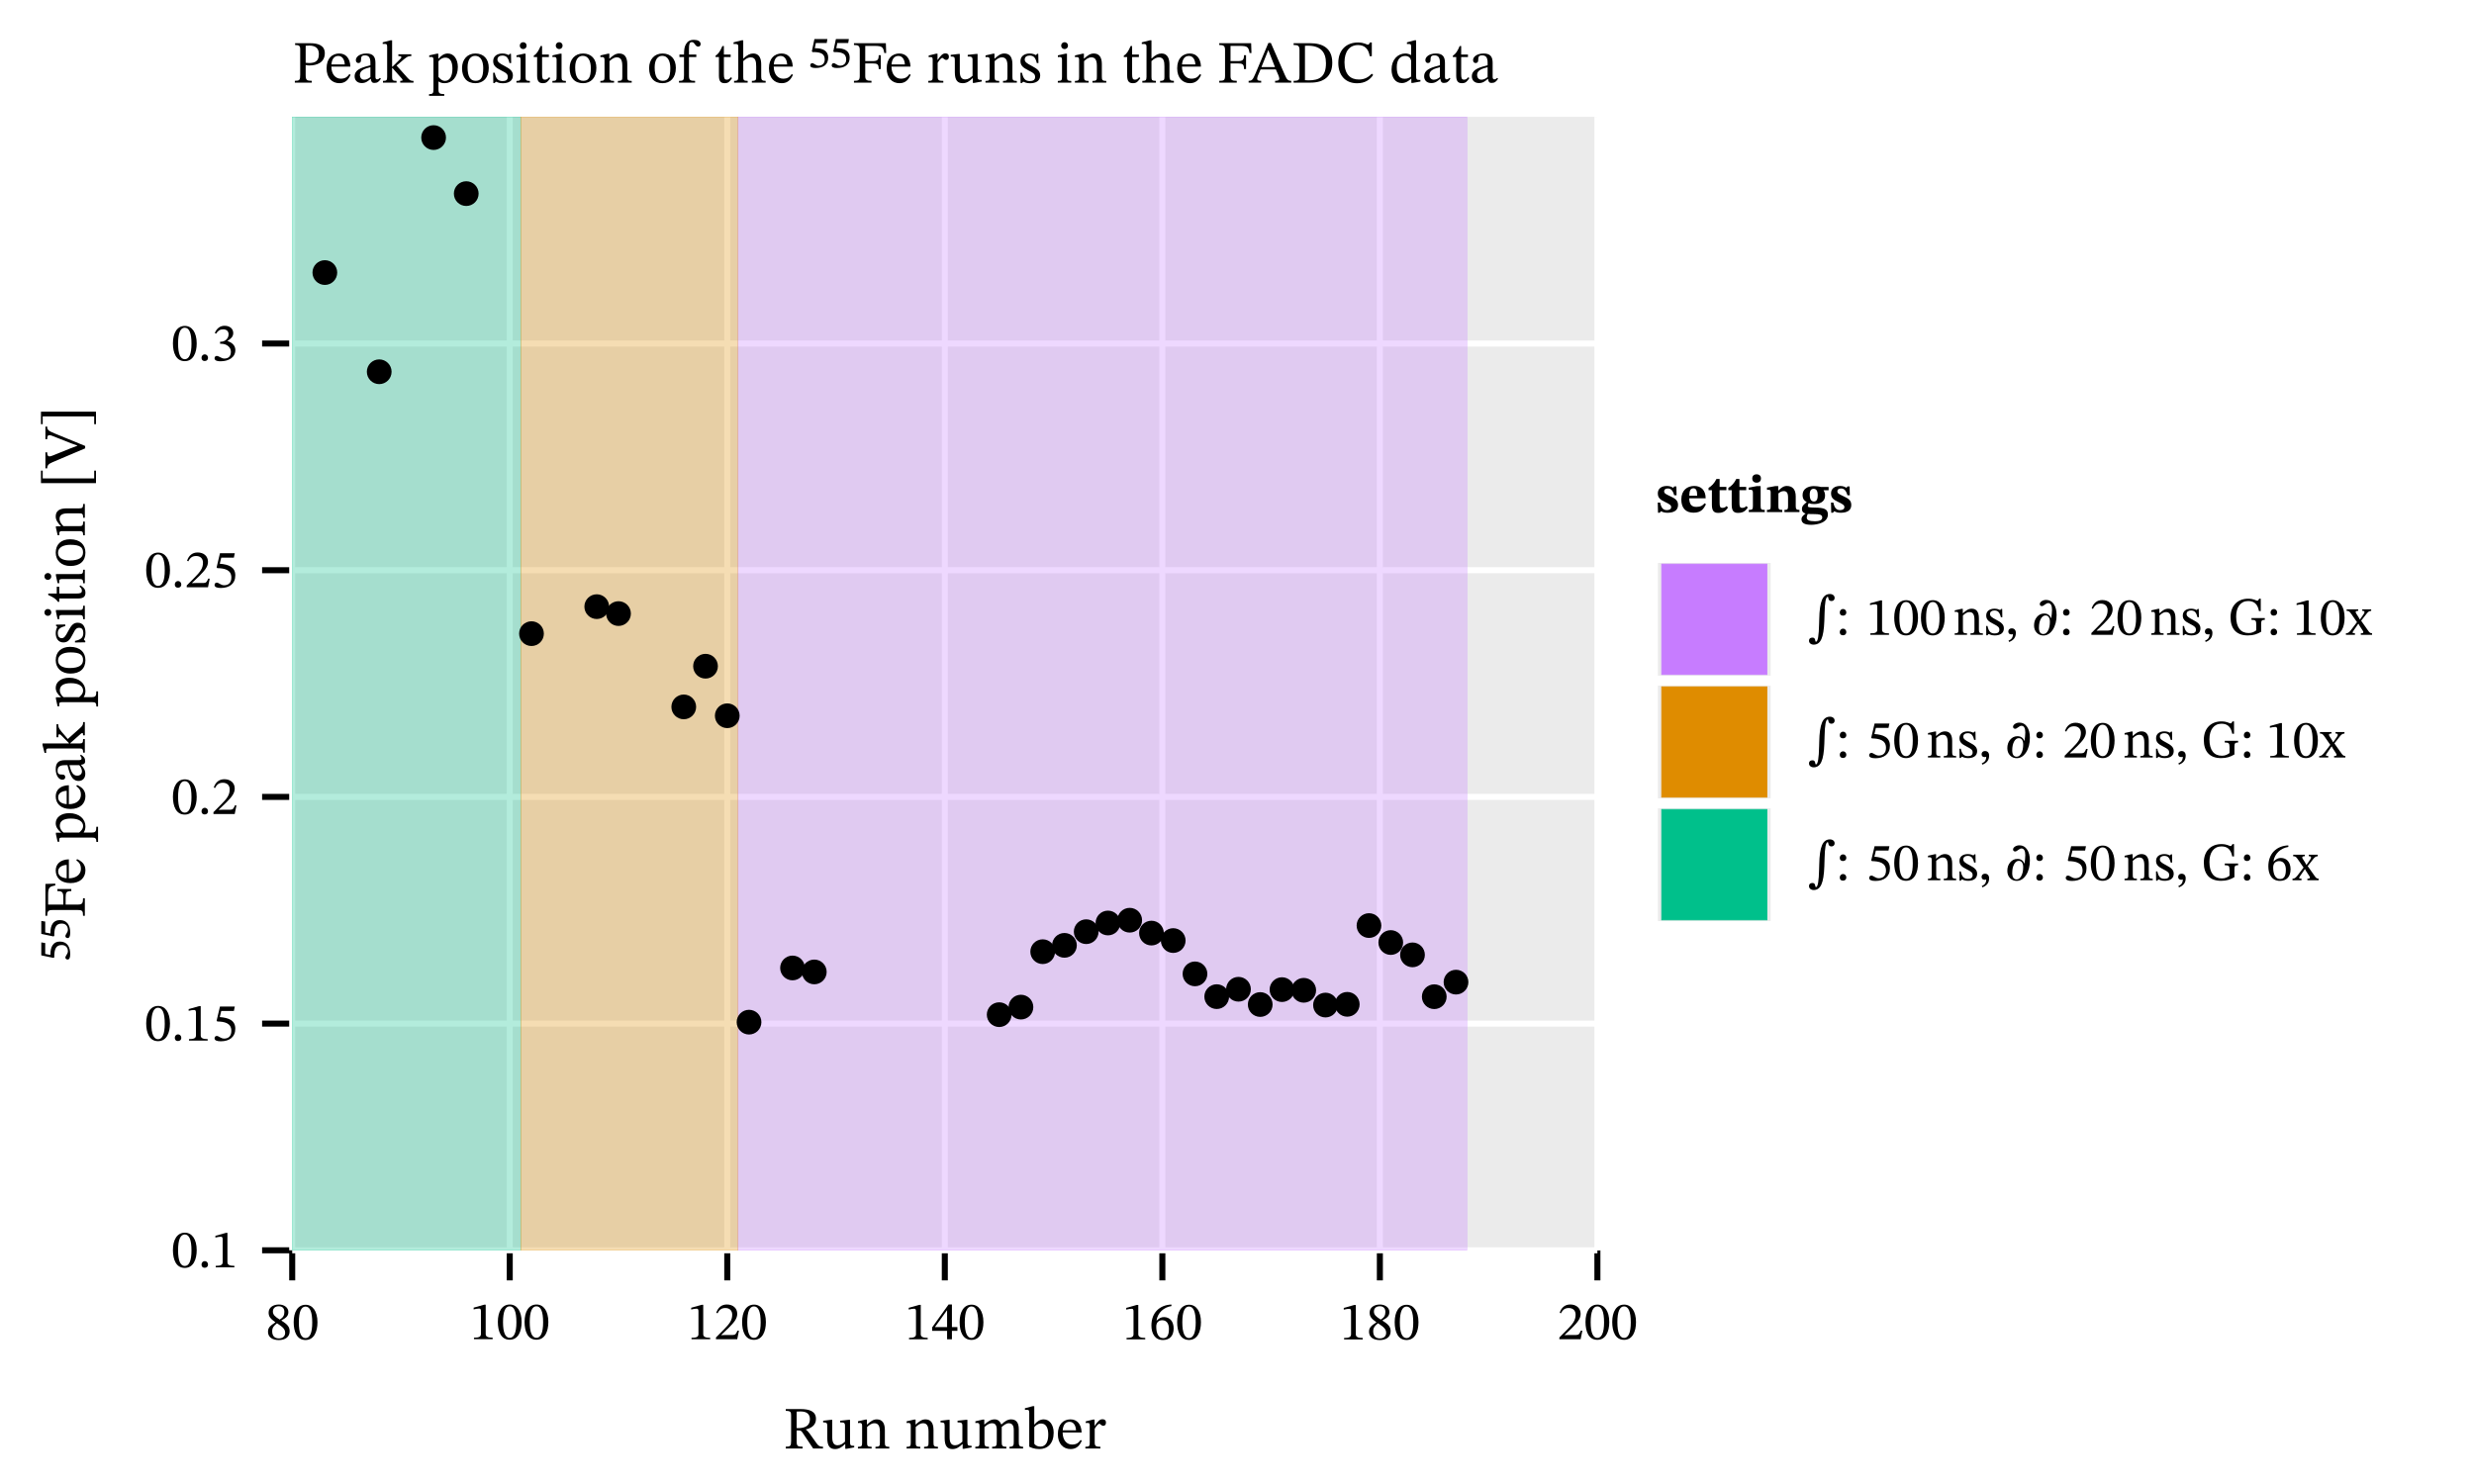 <?xml version="1.0" encoding="UTF-8" standalone="no"?>
<svg
   width="600pt"
   height="360pt"
   viewBox="0 0 600 360"
   version="1.1"
   id="svg291"
   sodipodi:docname="peak_positions_fadc_run2.pdf"
   xmlns:inkscape="http://www.inkscape.org/namespaces/inkscape"
   xmlns:sodipodi="http://sodipodi.sourceforge.net/DTD/sodipodi-0.dtd"
   xmlns:xlink="http://www.w3.org/1999/xlink"
   xmlns="http://www.w3.org/2000/svg"
   xmlns:svg="http://www.w3.org/2000/svg">
  <sodipodi:namedview
     id="namedview291"
     pagecolor="#ffffff"
     bordercolor="#666666"
     borderopacity="1.0"
     inkscape:showpageshadow="2"
     inkscape:pageopacity="0.0"
     inkscape:pagecheckerboard="0"
     inkscape:deskcolor="#d1d1d1"
     inkscape:document-units="pt" />
  <defs
     id="defs60">
    <g
       id="g60">
      <g
         id="glyph-0-0">
        <path
           d="M 4.75 0 L 4.75 -0.438 C 3.562 -0.438 3.266 -0.594 3.266 -1.797 L 3.266 -4.281 C 3.438 -4.203 3.812 -4.156 4.109 -4.156 C 6.016 -4.156 7.906 -4.875 7.906 -7.141 C 7.906 -9.078 6.188 -9.562 4.328 -9.562 L 0.703 -9.562 L 0.703 -9.125 C 1.625 -9.125 1.938 -8.953 1.938 -8.109 L 1.938 -1.844 C 1.938 -0.625 1.781 -0.438 0.641 -0.438 L 0.641 0 Z M 4.062 -4.75 C 3.766 -4.75 3.438 -4.781 3.266 -4.812 L 3.266 -8.938 C 3.578 -8.953 3.859 -8.984 4.141 -8.984 C 5.719 -8.984 6.469 -8.25 6.469 -6.938 C 6.469 -5.25 5.625 -4.75 4.062 -4.75 Z M 4.062 -4.75 "
           id="path1" />
      </g>
      <g
         id="glyph-0-1">
        <path
           d="M 3.594 0.141 C 5.094 0.141 5.797 -0.766 6.312 -1.875 L 6.031 -2.078 C 5.578 -1.469 5.125 -0.953 3.938 -0.953 C 2.75 -0.953 1.688 -1.891 1.656 -3.875 L 6.266 -3.875 C 6.203 -5.906 5.156 -7.062 3.562 -7.062 C 1.859 -7.062 0.5 -5.891 0.5 -3.469 C 0.5 -1.125 1.844 0.141 3.594 0.141 Z M 1.672 -4.406 C 1.781 -5.734 2.328 -6.469 3.344 -6.469 C 4.375 -6.469 4.859 -5.484 4.906 -4.406 Z M 1.672 -4.406 "
           id="path2" />
      </g>
      <g
         id="glyph-0-2">
        <path
           d="M 2.281 0.109 C 3.219 0.109 3.734 -0.312 4.422 -0.906 L 4.484 -0.906 C 4.562 -0.266 4.719 0.078 5.359 0.078 C 6.094 0.078 6.438 -0.234 6.922 -0.938 L 6.703 -1.156 C 6.5 -0.953 6.297 -0.797 6.016 -0.797 C 5.719 -0.797 5.594 -0.922 5.594 -1.516 L 5.594 -4.812 C 5.594 -6.328 4.984 -7.062 3.406 -7.062 C 1.812 -7.062 0.844 -6.266 0.844 -5.453 C 0.844 -4.969 1.156 -4.75 1.453 -4.75 C 1.859 -4.75 2.094 -4.969 2.094 -5.422 C 2.094 -6.297 2.234 -6.609 3.062 -6.609 C 3.938 -6.609 4.375 -6.125 4.375 -4.859 L 4.375 -4.219 C 3.125 -3.828 0.547 -3.453 0.547 -1.531 C 0.547 -0.594 1.156 0.109 2.281 0.109 Z M 4.375 -1.344 C 3.891 -0.938 3.359 -0.703 2.875 -0.703 C 2.25 -0.703 1.828 -1.156 1.828 -1.875 C 1.828 -3.016 3.062 -3.406 4.375 -3.734 Z M 4.375 -1.344 "
           id="path3" />
      </g>
      <g
         id="glyph-0-3">
        <path
           d="M 3.734 0 L 3.734 -0.422 C 2.828 -0.422 2.656 -0.578 2.656 -1.328 L 2.656 -3.531 L 2.75 -3.531 L 5.031 -0.953 C 5.109 -0.875 5.188 -0.734 5.188 -0.594 C 5.188 -0.469 5.047 -0.422 4.625 -0.422 L 4.625 0 L 7.844 0 L 7.844 -0.422 C 7.234 -0.422 7 -0.469 6.297 -1.266 L 3.734 -4.141 L 4.469 -4.75 C 6.109 -6.188 6.375 -6.438 7.312 -6.438 L 7.312 -6.875 L 4.172 -6.875 L 4.172 -6.438 C 4.734 -6.438 4.891 -6.375 4.891 -6.188 C 4.891 -5.953 4.688 -5.781 4.625 -5.719 L 2.75 -3.859 L 2.656 -3.859 L 2.656 -10.266 L 2.266 -10.266 L 0.375 -9.766 L 0.375 -9.375 C 0.375 -9.375 0.672 -9.391 0.875 -9.391 C 1.359 -9.391 1.453 -9.266 1.453 -8.656 L 1.453 -1.375 C 1.453 -0.578 1.312 -0.422 0.438 -0.422 L 0.438 0 Z M 3.734 0 "
           id="path4" />
      </g>
      <g
         id="glyph-0-4">
        <path
           d="M 4 3.203 L 4 2.781 C 2.859 2.781 2.594 2.594 2.594 1.641 L 2.594 -0.266 L 2.641 -0.266 C 3.062 0.031 3.562 0.141 4.109 0.141 C 5.859 0.141 7.297 -1.328 7.297 -3.797 C 7.297 -5.703 6.297 -7.062 4.859 -7.062 C 4 -7.062 3.297 -6.609 2.609 -5.797 L 2.562 -5.797 L 2.562 -7.016 L 2.203 -7.016 L 0.359 -6.609 L 0.359 -6.188 C 0.359 -6.188 0.641 -6.219 0.828 -6.219 C 1.312 -6.219 1.375 -6.016 1.375 -5.469 L 1.375 1.734 C 1.375 2.547 1.234 2.797 0.312 2.797 L 0.312 3.203 Z M 4.188 -0.422 C 3.375 -0.422 2.859 -1.078 2.594 -1.375 L 2.594 -5.172 C 2.859 -5.547 3.484 -6.062 4.266 -6.062 C 5.344 -6.062 5.984 -5.219 5.984 -3.391 C 5.984 -1.375 5.203 -0.422 4.188 -0.422 Z M 4.188 -0.422 "
           id="path5" />
      </g>
      <g
         id="glyph-0-5">
        <path
           d="M 3.75 0.141 C 5.641 0.141 6.984 -1.141 6.984 -3.578 C 6.984 -5.734 5.75 -7.062 3.75 -7.062 C 1.797 -7.062 0.5 -5.625 0.5 -3.516 C 0.5 -1.156 1.719 0.141 3.75 0.141 Z M 3.812 -0.438 C 2.562 -0.422 1.844 -1.391 1.844 -3.703 C 1.844 -5.578 2.594 -6.5 3.688 -6.5 C 4.984 -6.5 5.641 -5.297 5.641 -3.5 C 5.641 -1.141 5 -0.438 3.812 -0.438 Z M 3.812 -0.438 "
           id="path6" />
      </g>
      <g
         id="glyph-0-6">
        <path
           d="M 0.609 0.109 L 0.922 0.109 L 1.219 -0.219 L 1.25 -0.219 C 1.625 -0.062 2.062 0.156 2.906 0.156 C 4.219 0.156 5.359 -0.359 5.359 -1.734 C 5.359 -2.812 4.641 -3.344 3.312 -4.047 C 2.094 -4.672 1.609 -5.031 1.609 -5.594 C 1.609 -6.25 2.125 -6.562 2.797 -6.562 C 3.688 -6.562 4.219 -6.141 4.531 -4.75 L 4.938 -4.75 L 4.891 -6.984 L 4.594 -6.984 L 4.344 -6.672 L 4.328 -6.672 C 3.969 -6.859 3.531 -7.062 2.812 -7.062 C 1.562 -7.062 0.578 -6.422 0.578 -5.219 C 0.578 -4.141 1.172 -3.641 2.5 -2.969 C 3.859 -2.297 4.125 -2.016 4.125 -1.344 C 4.125 -0.656 3.609 -0.375 2.875 -0.375 C 1.797 -0.375 1.25 -0.891 0.953 -2.391 L 0.562 -2.391 Z M 0.609 0.109 "
           id="path7" />
      </g>
      <g
         id="glyph-0-7">
        <path
           d="M 3.734 0 L 3.734 -0.406 C 2.766 -0.406 2.688 -0.625 2.688 -1.469 L 2.688 -7.016 L 2.312 -7.016 L 0.484 -6.609 L 0.484 -6.188 C 0.484 -6.188 0.641 -6.219 0.844 -6.219 C 1.266 -6.219 1.484 -6.156 1.484 -5.531 L 1.484 -1.469 C 1.484 -0.641 1.438 -0.406 0.469 -0.406 L 0.469 0 Z M 2.109 -8.141 C 2.625 -8.141 2.938 -8.531 2.938 -8.969 C 2.938 -9.406 2.625 -9.797 2.109 -9.797 C 1.594 -9.797 1.281 -9.406 1.281 -8.969 C 1.281 -8.531 1.609 -8.141 2.109 -8.141 Z M 2.109 -8.141 "
           id="path8" />
      </g>
      <g
         id="glyph-0-8">
        <path
           d="M 4.266 -1.312 C 3.906 -0.906 3.703 -0.719 3.25 -0.719 C 2.672 -0.719 2.547 -1.062 2.547 -2.094 L 2.547 -6.203 L 4.188 -6.203 L 4.188 -6.812 L 2.547 -6.812 L 2.547 -8.875 L 2.188 -8.875 C 1.656 -7.641 1.219 -6.953 0.531 -6.531 L 0.531 -6.203 L 1.344 -6.203 L 1.344 -1.688 C 1.344 -0.375 1.766 0.141 2.734 0.141 C 3.672 0.141 3.969 -0.297 4.531 -1.078 Z M 4.266 -1.312 "
           id="path9" />
      </g>
      <g
         id="glyph-0-9">
        <path
           d="M 8.078 0 L 8.078 -0.406 C 7.094 -0.406 7 -0.656 7 -1.469 L 7 -4.469 C 7 -6.141 6.375 -7.062 5.047 -7.062 C 4.125 -7.062 3.484 -6.531 2.703 -5.828 L 2.641 -5.828 L 2.656 -7.016 L 2.328 -7.016 L 0.484 -6.594 L 0.484 -6.172 C 0.484 -6.172 0.625 -6.203 0.875 -6.203 C 1.266 -6.203 1.484 -6.078 1.484 -5.562 L 1.484 -1.469 C 1.484 -0.656 1.438 -0.406 0.469 -0.406 L 0.469 0 L 3.797 0 L 3.797 -0.406 C 2.75 -0.406 2.688 -0.656 2.688 -1.469 L 2.688 -5.203 C 3.125 -5.594 3.672 -6.125 4.453 -6.125 C 5.109 -6.125 5.797 -5.844 5.797 -4.109 L 5.797 -1.469 C 5.797 -0.656 5.75 -0.406 4.719 -0.406 L 4.719 0 Z M 8.078 0 "
           id="path10" />
      </g>
      <g
         id="glyph-0-10">
        <path
           d="M 4.172 0 L 4.172 -0.422 C 2.969 -0.422 2.688 -0.594 2.688 -1.734 L 2.688 -6.203 L 4.469 -6.203 L 4.469 -6.812 L 2.688 -6.812 L 2.688 -8.172 C 2.688 -9.391 2.844 -9.828 3.391 -9.828 C 3.734 -9.828 3.938 -9.578 4.125 -9.297 C 4.344 -9.016 4.531 -8.734 4.922 -8.734 C 5.25 -8.734 5.516 -8.938 5.516 -9.359 C 5.516 -10.016 4.828 -10.375 3.891 -10.375 C 2.859 -10.375 2.344 -9.984 1.953 -9.312 C 1.609 -8.703 1.5 -8.125 1.484 -6.812 L 0.375 -6.812 L 0.375 -6.203 L 1.484 -6.203 L 1.484 -1.734 C 1.484 -0.594 1.328 -0.422 0.266 -0.422 L 0.266 0 Z M 4.172 0 "
           id="path11" />
      </g>
      <g
         id="glyph-0-11">
        <path
           d="M 8.094 0 L 8.094 -0.422 C 7.172 -0.422 7.016 -0.703 7.016 -1.469 L 7.016 -4.359 C 7.016 -5.562 6.734 -7.062 5.062 -7.062 C 4.297 -7.062 3.625 -6.719 2.703 -5.859 L 2.656 -5.859 L 2.656 -10.266 L 2.266 -10.266 L 0.312 -9.766 L 0.312 -9.359 C 0.312 -9.359 0.516 -9.375 0.734 -9.375 C 1.141 -9.375 1.453 -9.312 1.453 -8.797 L 1.453 -1.359 C 1.453 -0.531 1.188 -0.422 0.438 -0.422 L 0.438 0 L 3.734 0 L 3.734 -0.422 C 2.734 -0.422 2.656 -0.656 2.656 -1.406 L 2.656 -5.219 C 3.375 -5.875 3.906 -6.125 4.469 -6.125 C 5.641 -6.125 5.797 -5.125 5.797 -3.922 L 5.797 -1.406 C 5.797 -0.719 5.75 -0.422 4.75 -0.422 L 4.75 0 Z M 8.094 0 "
           id="path12" />
      </g>
      <g
         id="glyph-0-12">
        <path
           d="M 1.641 -3.547 C 3.469 -3.547 4.703 -4.312 4.703 -6.078 C 4.703 -7.719 3.359 -8.344 1.641 -8.344 C 1.578 -8.344 1.516 -8.344 1.453 -8.344 L 1.703 -9.609 L 4.344 -9.609 L 4.5 -10.562 L 1.359 -10.562 L 0.734 -7.578 L 0.906 -7.406 L 1.422 -7.406 C 2.953 -7.344 3.859 -6.953 3.859 -5.594 C 3.859 -4.547 3.125 -4.109 2.359 -4.109 C 1.688 -4.109 1.25 -4.719 0.812 -4.719 C 0.531 -4.719 0.344 -4.453 0.344 -4.172 C 0.344 -3.766 0.75 -3.547 1.641 -3.547 Z M 1.641 -3.547 "
           id="path13" />
      </g>
      <g
         id="glyph-0-13">
        <path
           d="M 4.781 0 L 4.781 -0.438 C 3.656 -0.438 3.266 -0.609 3.266 -1.594 L 3.266 -4.656 L 4.984 -4.656 C 6.234 -4.656 6.531 -4.469 6.531 -3.281 L 7.031 -3.281 L 7.031 -6.656 L 6.531 -6.656 C 6.531 -5.484 6.234 -5.219 4.984 -5.219 L 3.266 -5.219 L 3.266 -8.906 L 5.594 -8.906 C 7.484 -8.906 7.625 -8.547 7.891 -7.172 L 8.344 -7.172 L 8.266 -9.562 L 0.531 -9.562 L 0.531 -9.125 C 1.578 -9.125 1.938 -8.922 1.938 -7.906 L 1.938 -1.688 C 1.938 -0.609 1.703 -0.438 0.531 -0.438 L 0.531 0 Z M 4.781 0 "
           id="path14" />
      </g>
      <g
         id="glyph-0-14">
        <path
           d="M 4.062 0 L 4.062 -0.422 C 2.969 -0.422 2.688 -0.562 2.688 -1.484 L 2.688 -4.797 C 3.047 -5.375 3.5 -6 3.844 -6 C 4.016 -6 4.312 -5.5 4.781 -5.5 C 5.109 -5.5 5.422 -5.734 5.422 -6.281 C 5.422 -6.781 5.156 -7.094 4.578 -7.094 C 3.891 -7.094 3.453 -6.594 2.703 -5.516 L 2.656 -5.516 L 2.656 -7.016 L 2.312 -7.016 L 0.516 -6.578 L 0.516 -6.172 C 0.516 -6.172 0.672 -6.203 0.953 -6.203 C 1.484 -6.203 1.484 -5.938 1.484 -5.406 L 1.484 -1.406 C 1.484 -0.594 1.375 -0.422 0.422 -0.422 L 0.422 0 Z M 4.062 0 "
           id="path15" />
      </g>
      <g
         id="glyph-0-15">
        <path
           d="M 3.234 0.141 C 4.156 0.141 4.844 -0.297 5.609 -1.047 L 5.688 -1.047 L 5.688 0.078 L 6.016 0.078 L 7.859 -0.266 L 7.859 -0.656 L 7.703 -0.656 C 7.016 -0.656 6.844 -0.75 6.844 -1.609 L 6.844 -6.953 L 6.484 -6.953 L 4.453 -6.734 L 4.453 -6.328 C 5.375 -6.328 5.625 -6.25 5.625 -5.484 L 5.625 -1.656 C 5.047 -1.156 4.578 -0.781 3.844 -0.781 C 3.078 -0.781 2.531 -1.219 2.531 -2.703 L 2.531 -6.953 L 2.219 -6.953 L 0.328 -6.734 L 0.328 -6.328 C 1.125 -6.312 1.328 -6.25 1.328 -5.469 L 1.328 -2.516 C 1.328 -0.531 2.016 0.141 3.234 0.141 Z M 3.234 0.141 "
           id="path16" />
      </g>
      <g
         id="glyph-0-16">
        <path
           d="M 3.094 0 L 3.094 -0.438 C 2.422 -0.438 2.125 -0.531 2.125 -0.938 C 2.125 -1.188 2.203 -1.406 2.281 -1.641 L 2.938 -3.188 L 6.656 -3.188 L 7.234 -1.875 C 7.422 -1.438 7.484 -1.172 7.484 -0.969 C 7.484 -0.469 6.906 -0.438 6.469 -0.438 L 6.469 0 L 10.391 0 L 10.391 -0.438 C 9.594 -0.438 9.312 -0.766 8.891 -1.734 L 5.438 -9.625 L 4.844 -9.625 L 1.766 -2.328 C 1.062 -0.672 0.859 -0.438 0.047 -0.438 L 0.047 0 Z M 3.156 -3.766 L 4.797 -7.844 L 4.844 -7.844 L 6.438 -3.766 Z M 3.156 -3.766 "
           id="path17" />
      </g>
      <g
         id="glyph-0-17">
        <path
           d="M 4.672 0 C 7.812 0 9.891 -1.484 9.891 -4.828 C 9.891 -8.375 7.531 -9.562 4.516 -9.562 L 0.516 -9.562 L 0.516 -9.125 C 1.594 -9.125 1.938 -8.953 1.938 -7.906 L 1.938 -1.797 C 1.938 -0.625 1.797 -0.438 0.516 -0.438 L 0.516 0 Z M 4.125 -0.547 C 3.844 -0.547 3.562 -0.562 3.266 -0.594 L 3.266 -8.938 C 3.547 -8.953 3.75 -8.953 3.984 -8.953 C 7 -8.953 8.359 -7.469 8.359 -4.703 C 8.359 -1.422 6.781 -0.547 4.125 -0.547 Z M 4.125 -0.547 "
           id="path18" />
      </g>
      <g
         id="glyph-0-18">
        <path
           d="M 5.297 0.156 C 7.203 0.156 8.406 -0.688 9.188 -1.859 L 8.844 -2.172 C 8.031 -1.281 7.062 -0.75 5.719 -0.75 C 3.672 -0.75 2.234 -2 2.234 -4.922 C 2.234 -7.5 3.422 -9.109 5.516 -9.109 C 7.016 -9.109 8.047 -8.312 8.359 -6.406 L 8.859 -6.406 L 8.859 -9.734 L 8.422 -9.734 C 8.25 -9.438 8.156 -9.203 7.922 -9.203 C 7.562 -9.203 7.031 -9.734 5.5 -9.734 C 2.703 -9.734 0.734 -7.938 0.734 -4.766 C 0.734 -1.938 2.297 0.156 5.297 0.156 Z M 5.297 0.156 "
           id="path19" />
      </g>
      <g
         id="glyph-0-19">
        <path
           d="M 2.969 0.109 C 3.922 0.109 4.672 -0.438 5.219 -0.938 L 5.281 -0.938 L 5.281 0.078 L 5.609 0.078 L 7.484 -0.266 L 7.484 -0.656 L 7.172 -0.656 C 6.641 -0.656 6.438 -0.797 6.438 -1.562 L 6.438 -10.266 L 6.047 -10.266 L 4.219 -9.766 L 4.219 -9.359 C 4.219 -9.359 4.469 -9.375 4.594 -9.375 C 5.172 -9.375 5.234 -9.25 5.234 -8.609 L 5.234 -6.703 L 5.172 -6.703 C 4.75 -6.938 4.297 -7.062 3.828 -7.062 C 2 -7.062 0.484 -5.594 0.484 -3.188 C 0.484 -1.328 1.328 0.109 2.969 0.109 Z M 3.656 -0.938 C 2.422 -0.938 1.75 -1.75 1.75 -3.75 C 1.75 -5.594 2.578 -6.469 3.797 -6.469 C 4.703 -6.469 5.125 -5.906 5.234 -5.312 L 5.234 -1.469 C 4.734 -1.125 4.328 -0.938 3.656 -0.938 Z M 3.656 -0.938 "
           id="path20" />
      </g>
      <g
         id="glyph-0-20">
        <path
           d="M 4.719 0 L 4.719 -0.438 C 3.469 -0.438 3.266 -0.594 3.266 -1.797 L 3.266 -4.375 L 3.688 -4.375 C 4.203 -4.375 4.359 -4.328 4.656 -3.906 C 5.25 -3.031 5.672 -2.406 7.266 0 L 9.656 0 L 9.656 -0.438 C 8.984 -0.438 8.625 -0.531 8.156 -1.172 C 6.562 -3.469 6 -4.281 5.5 -4.562 L 5.5 -4.625 C 6.672 -4.906 7.953 -5.547 7.953 -7.172 C 7.953 -9.016 6.391 -9.562 4.203 -9.562 L 0.625 -9.562 L 0.625 -9.125 C 1.797 -9.125 1.922 -8.844 1.922 -8.047 L 1.922 -1.797 C 1.922 -0.578 1.719 -0.438 0.625 -0.438 L 0.625 0 Z M 3.266 -4.953 L 3.266 -8.953 C 3.578 -8.969 3.906 -8.984 4.234 -8.984 C 5.797 -8.984 6.484 -8.281 6.484 -7.109 C 6.484 -5.578 5.422 -5 3.828 -4.938 Z M 3.266 -4.953 "
           id="path21" />
      </g>
      <g
         id="glyph-0-21">
        <path
           d="M 8 0 L 8 -0.422 C 6.953 -0.422 6.875 -0.688 6.875 -1.688 L 6.875 -5.219 C 7.359 -5.625 7.953 -6.125 8.547 -6.125 C 9.234 -6.125 9.797 -5.797 9.797 -4.484 L 9.797 -1.688 C 9.797 -0.797 9.766 -0.422 8.766 -0.422 L 8.766 0 L 12.062 0 L 12.062 -0.422 C 11.062 -0.422 11.016 -0.766 11.016 -1.688 L 11.016 -4.656 C 11.016 -6.422 10.266 -7.062 9.141 -7.062 C 8.359 -7.062 7.625 -6.641 6.828 -5.844 L 6.766 -5.844 C 6.469 -6.547 5.984 -7.062 5.156 -7.062 C 4.156 -7.062 3.484 -6.516 2.703 -5.828 L 2.641 -5.828 L 2.641 -7.016 L 2.297 -7.016 L 0.484 -6.594 L 0.484 -6.172 C 0.484 -6.172 0.656 -6.203 0.875 -6.203 C 1.281 -6.203 1.484 -6.062 1.484 -5.547 L 1.484 -1.469 C 1.484 -0.594 1.375 -0.422 0.469 -0.422 L 0.469 0 L 3.781 0 L 3.781 -0.422 C 2.875 -0.422 2.688 -0.594 2.688 -1.406 L 2.688 -5.188 C 3.094 -5.594 3.75 -6.125 4.516 -6.125 C 5.172 -6.125 5.672 -5.797 5.672 -4.562 L 5.672 -1.688 C 5.672 -0.672 5.594 -0.422 4.547 -0.422 L 4.547 0 Z M 8 0 "
           id="path22" />
      </g>
      <g
         id="glyph-0-22">
        <path
           d="M 2 -10.266 L 0.109 -9.766 L 0.109 -9.359 C 0.109 -9.359 0.297 -9.375 0.531 -9.375 C 1.078 -9.375 1.156 -9.266 1.156 -8.609 L 1.156 -0.438 C 1.516 -0.25 2.359 0.141 3.594 0.141 C 5.609 0.141 7.078 -1.219 7.078 -3.828 C 7.078 -5.719 6.094 -7.062 4.656 -7.062 C 3.688 -7.062 2.922 -6.438 2.422 -5.812 L 2.375 -5.812 L 2.375 -10.266 Z M 2.375 -5.172 C 2.641 -5.531 3.266 -6.062 4.016 -6.062 C 5.391 -6.062 5.766 -4.75 5.766 -3.359 C 5.766 -1.75 5.234 -0.453 3.859 -0.453 C 3.078 -0.453 2.641 -0.797 2.375 -1.141 Z M 2.375 -5.172 "
           id="path23" />
      </g>
      <g
         id="glyph-1-0">
        <path
           d="M 3.219 0.156 C 4.781 0.156 5.859 -0.594 5.859 -1.969 C 5.859 -3.016 5.375 -3.641 3.859 -4.562 L 3.859 -4.609 C 5.078 -5.281 5.547 -5.703 5.547 -6.672 C 5.547 -7.703 4.562 -8.469 3.266 -8.469 C 1.812 -8.469 0.766 -7.719 0.766 -6.531 C 0.766 -5.641 1.062 -5.109 2.391 -4.172 L 2.391 -4.141 C 1.172 -3.328 0.609 -2.906 0.609 -1.859 C 0.609 -0.531 1.703 0.156 3.219 0.156 Z M 2.797 -3.922 C 4.375 -2.906 4.766 -2.422 4.766 -1.578 C 4.766 -0.688 4.078 -0.25 3.266 -0.25 C 2.281 -0.25 1.625 -0.781 1.625 -1.969 C 1.625 -2.875 2.047 -3.328 2.797 -3.922 Z M 3.453 -4.812 C 2.297 -5.531 1.797 -6 1.797 -6.766 C 1.797 -7.562 2.344 -8.047 3.234 -8.047 C 4.078 -8.047 4.578 -7.562 4.578 -6.688 C 4.578 -5.859 4.328 -5.344 3.453 -4.812 Z M 3.453 -4.812 "
           id="path24" />
      </g>
      <g
         id="glyph-1-1">
        <path
           d="M 3.234 0.141 C 5.297 0.141 6.125 -1.906 6.125 -4.156 C 6.125 -6.844 4.953 -8.406 3.266 -8.406 C 1.359 -8.406 0.359 -6.672 0.359 -4.188 C 0.359 -1.875 1.125 0.141 3.234 0.141 Z M 3.234 -0.328 C 2.188 -0.328 1.609 -1.578 1.609 -4.125 C 1.609 -6.719 2.188 -7.969 3.219 -7.969 C 4.297 -7.969 4.859 -6.734 4.859 -4.078 C 4.859 -1.562 4.266 -0.328 3.234 -0.328 Z M 3.234 -0.328 "
           id="path25" />
      </g>
      <g
         id="glyph-1-2">
        <path
           d="M 5.578 0 L 5.578 -0.359 C 4.375 -0.359 3.891 -0.609 3.891 -1.25 L 3.891 -8.359 L 3.516 -8.359 L 0.969 -7.641 L 0.969 -7.219 C 1.375 -7.344 2.047 -7.422 2.297 -7.422 C 2.625 -7.422 2.734 -7.234 2.734 -6.781 L 2.734 -1.25 C 2.734 -0.594 2.281 -0.359 1.047 -0.359 L 1.047 0 Z M 5.578 0 "
           id="path26" />
      </g>
      <g
         id="glyph-1-3">
        <path
           d="M 5.656 0 L 6.078 -2.094 L 5.703 -2.094 C 5.391 -1.312 5.219 -1.031 4.531 -1.031 L 2.703 -1.031 L 1.797 -1 L 1.797 -1.062 L 3.516 -2.703 C 4.906 -4.094 5.656 -5 5.656 -6.172 C 5.656 -7.547 4.625 -8.438 3.141 -8.438 C 1.875 -8.438 0.984 -7.703 0.578 -6.422 L 0.891 -6.297 C 1.375 -7.281 1.953 -7.578 2.797 -7.578 C 3.812 -7.578 4.438 -6.953 4.438 -5.969 C 4.438 -4.594 3.781 -3.766 2.484 -2.438 L 0.5 -0.438 L 0.5 0 Z M 5.656 0 "
           id="path27" />
      </g>
      <g
         id="glyph-1-4">
        <path
           d="M 4.969 0 L 4.969 -2.062 L 6.297 -2.062 L 6.297 -2.969 L 4.969 -2.969 L 4.969 -8.453 L 4.156 -8.453 L 0.172 -2.891 L 0.172 -2.062 L 3.797 -2.062 L 3.797 0 Z M 0.891 -3.031 L 3.75 -7.016 L 3.797 -7.016 L 3.797 -2.969 L 0.891 -2.969 Z M 0.891 -3.031 "
           id="path28" />
      </g>
      <g
         id="glyph-1-5">
        <path
           d="M 3.391 0.156 C 5.047 0.156 5.984 -0.875 5.984 -2.656 C 5.984 -4.375 5.047 -5.406 3.625 -5.406 C 2.953 -5.406 2.469 -5.125 1.922 -4.594 L 1.828 -4.609 C 2.156 -6.516 3.625 -7.797 5.453 -8.078 L 5.438 -8.453 C 2.625 -8.344 0.594 -6.516 0.594 -3.359 C 0.594 -1.438 1.438 0.156 3.391 0.156 Z M 3.438 -0.297 C 2.297 -0.297 1.766 -1.469 1.766 -3.094 C 1.766 -4.234 2.469 -4.641 3.234 -4.641 C 4.328 -4.641 4.844 -3.734 4.844 -2.547 C 4.844 -0.891 4.328 -0.297 3.438 -0.297 Z M 3.438 -0.297 "
           id="path29" />
      </g>
      <g
         id="glyph-1-6">
        <path
           d="M 1.578 0.109 C 2.109 0.109 2.391 -0.25 2.391 -0.656 C 2.391 -1.094 2.109 -1.5 1.594 -1.5 C 1.109 -1.5 0.812 -1.109 0.812 -0.672 C 0.812 -0.219 1.062 0.109 1.578 0.109 Z M 1.578 0.109 "
           id="path30" />
      </g>
      <g
         id="glyph-1-7">
        <path
           d="M 2.281 0.172 C 4.359 0.172 5.797 -0.844 5.797 -2.875 C 5.797 -4.922 4.188 -5.531 2.031 -5.703 L 2.391 -7.188 L 5.453 -7.188 L 5.672 -8.25 L 2.078 -8.25 L 1.266 -4.828 L 1.422 -4.641 C 3.156 -4.594 4.844 -4.281 4.844 -2.344 C 4.844 -0.984 4.016 -0.484 3.094 -0.484 C 2.25 -0.484 1.812 -1.125 1.297 -1.125 C 0.969 -1.125 0.766 -0.859 0.766 -0.562 C 0.766 -0.078 1.266 0.172 2.281 0.172 Z M 2.281 0.172 "
           id="path31" />
      </g>
      <g
         id="glyph-1-8">
        <path
           d="M 2.234 0.172 C 4.156 0.172 5.812 -0.75 5.812 -2.547 C 5.812 -3.703 4.938 -4.406 3.891 -4.734 L 3.891 -4.766 C 4.719 -5.297 5.297 -5.781 5.297 -6.672 C 5.297 -7.672 4.531 -8.438 3.188 -8.438 C 2.125 -8.438 1.312 -7.828 0.828 -6.688 L 1.125 -6.516 C 1.578 -7.219 2.062 -7.578 2.844 -7.578 C 3.656 -7.578 4.172 -7.141 4.172 -6.359 C 4.172 -5.297 3.25 -4.578 2.359 -4.578 L 2.109 -4.578 L 2.109 -4.078 L 2.375 -4.078 C 3.625 -4.078 4.734 -3.312 4.734 -2.141 C 4.734 -0.859 3.938 -0.484 3.109 -0.484 C 2.453 -0.484 1.812 -1.125 1.281 -1.125 C 0.938 -1.125 0.766 -0.828 0.766 -0.547 C 0.766 -0.203 1.062 0.172 2.234 0.172 Z M 2.234 0.172 "
           id="path32" />
      </g>
      <g
         id="glyph-1-9">
        <path
           d="M 1.719 0.109 C 2.234 0.109 2.531 -0.25 2.531 -0.656 C 2.531 -1.094 2.234 -1.5 1.734 -1.5 C 1.25 -1.5 0.938 -1.109 0.938 -0.672 C 0.938 -0.219 1.188 0.109 1.719 0.109 Z M 1.719 -4.656 C 2.234 -4.656 2.531 -5.016 2.531 -5.422 C 2.531 -5.859 2.234 -6.266 1.734 -6.266 C 1.25 -6.266 0.938 -5.875 0.938 -5.438 C 0.938 -4.984 1.188 -4.656 1.719 -4.656 Z M 1.719 -4.656 "
           id="path33" />
      </g>
      <g
         id="glyph-1-10" />
      <g
         id="glyph-1-11">
        <path
           d="M 7.266 0 L 7.266 -0.359 C 6.391 -0.359 6.297 -0.594 6.297 -1.328 L 6.297 -4.016 C 6.297 -5.531 5.734 -6.344 4.547 -6.344 C 3.719 -6.344 3.141 -5.875 2.438 -5.25 L 2.391 -5.25 L 2.391 -6.312 L 2.094 -6.312 L 0.438 -5.938 L 0.438 -5.547 C 0.438 -5.547 0.562 -5.578 0.781 -5.578 C 1.141 -5.578 1.328 -5.469 1.328 -5 L 1.328 -1.328 C 1.328 -0.594 1.297 -0.359 0.422 -0.359 L 0.422 0 L 3.422 0 L 3.422 -0.359 C 2.469 -0.359 2.422 -0.594 2.422 -1.328 L 2.422 -4.688 C 2.812 -5.047 3.297 -5.516 4 -5.516 C 4.594 -5.516 5.219 -5.266 5.219 -3.688 L 5.219 -1.328 C 5.219 -0.594 5.172 -0.359 4.25 -0.359 L 4.25 0 Z M 7.266 0 "
           id="path34" />
      </g>
      <g
         id="glyph-1-12">
        <path
           d="M 0.547 0.109 L 0.828 0.109 L 1.094 -0.203 L 1.125 -0.203 C 1.469 -0.047 1.859 0.141 2.625 0.141 C 3.797 0.141 4.812 -0.328 4.812 -1.562 C 4.812 -2.531 4.172 -3.016 2.984 -3.641 C 1.891 -4.203 1.453 -4.531 1.453 -5.047 C 1.453 -5.625 1.906 -5.906 2.516 -5.906 C 3.312 -5.906 3.797 -5.531 4.078 -4.281 L 4.438 -4.281 L 4.406 -6.281 L 4.141 -6.281 L 3.922 -6.016 L 3.906 -6.016 C 3.578 -6.172 3.188 -6.344 2.531 -6.344 C 1.406 -6.344 0.531 -5.781 0.531 -4.703 C 0.531 -3.734 1.062 -3.266 2.25 -2.672 C 3.469 -2.062 3.719 -1.812 3.719 -1.203 C 3.719 -0.594 3.25 -0.344 2.594 -0.344 C 1.625 -0.344 1.125 -0.797 0.844 -2.141 L 0.516 -2.141 Z M 0.547 0.109 "
           id="path35" />
      </g>
      <g
         id="glyph-1-13">
        <path
           d="M 0.922 1.734 C 1.438 1.5 2.547 1.047 2.547 -0.438 C 2.547 -1.156 2.188 -1.578 1.531 -1.578 C 1.016 -1.578 0.719 -1.234 0.719 -0.812 C 0.719 -0.438 0.922 -0.109 1.438 -0.109 C 1.578 -0.109 1.703 -0.125 1.844 -0.188 C 1.844 0.875 1.25 1.188 0.766 1.406 Z M 0.922 1.734 "
           id="path36" />
      </g>
      <g
         id="glyph-1-14">
        <path
           d="M 4.844 0.141 C 6.281 0.141 7.141 -0.203 8.078 -0.75 L 8.078 -2.641 C 8.078 -3.453 8.234 -3.641 8.969 -3.641 L 8.969 -4.062 L 5.734 -4.062 L 5.734 -3.641 C 6.734 -3.641 6.891 -3.453 6.891 -2.516 L 6.891 -1.094 C 6.359 -0.703 5.844 -0.438 5.031 -0.438 C 3.156 -0.438 2.016 -1.75 2.016 -4.422 C 2.016 -6.75 3.094 -8.203 4.938 -8.203 C 6.328 -8.203 7.234 -7.5 7.547 -5.766 L 7.984 -5.766 L 7.984 -8.766 L 7.609 -8.766 C 7.438 -8.469 7.359 -8.281 7.141 -8.281 C 6.812 -8.281 6.359 -8.766 4.922 -8.766 C 2.469 -8.766 0.656 -7.172 0.656 -4.266 C 0.656 -1.469 2.062 0.141 4.844 0.141 Z M 4.844 0.141 "
           id="path37" />
      </g>
      <g
         id="glyph-1-15">
        <path
           d="M 6.312 0 L 6.312 -0.375 C 5.828 -0.375 5.625 -0.609 5.266 -1.141 L 3.656 -3.422 L 5.047 -5.203 C 5.344 -5.578 5.641 -5.812 6.094 -5.812 L 6.094 -6.188 L 3.922 -6.188 L 3.922 -5.828 C 4.344 -5.828 4.469 -5.703 4.469 -5.516 C 4.469 -5.297 4.344 -5.109 4 -4.625 L 3.375 -3.734 L 3.328 -3.734 L 3.016 -4.312 C 2.562 -5.047 2.328 -5.312 2.328 -5.531 C 2.328 -5.719 2.547 -5.828 2.953 -5.828 L 2.953 -6.188 L 0.141 -6.188 L 0.141 -5.812 C 0.688 -5.812 0.844 -5.688 1.297 -5.031 L 2.656 -3.078 L 1.094 -1.031 C 0.656 -0.531 0.422 -0.375 -0.031 -0.375 L -0.031 0 L 2.156 0 L 2.156 -0.375 C 1.734 -0.375 1.578 -0.438 1.578 -0.578 C 1.578 -0.688 1.75 -0.922 1.891 -1.125 L 2.953 -2.672 L 3.016 -2.672 L 3.266 -2.219 L 4.094 -0.938 C 4.156 -0.844 4.188 -0.766 4.188 -0.672 C 4.188 -0.438 4.031 -0.375 3.578 -0.375 L 3.578 0 Z M 6.312 0 "
           id="path38" />
      </g>
      <g
         id="glyph-2-0">
        <path
           d="M -3.547 -1.641 C -3.547 -3.469 -4.312 -4.703 -6.078 -4.703 C -7.719 -4.703 -8.344 -3.359 -8.344 -1.641 C -8.344 -1.578 -8.344 -1.516 -8.344 -1.453 L -9.609 -1.703 L -9.609 -4.344 L -10.562 -4.5 L -10.562 -1.359 L -7.578 -0.734 L -7.406 -0.906 L -7.406 -1.422 C -7.344 -2.953 -6.953 -3.859 -5.594 -3.859 C -4.547 -3.859 -4.109 -3.125 -4.109 -2.359 C -4.109 -1.688 -4.719 -1.25 -4.719 -0.812 C -4.719 -0.531 -4.453 -0.344 -4.172 -0.344 C -3.766 -0.344 -3.547 -0.75 -3.547 -1.641 Z M -3.547 -1.641 "
           id="path39" />
      </g>
      <g
         id="glyph-2-1">
        <path
           d="M 0 -4.781 L -0.438 -4.781 C -0.438 -3.656 -0.609 -3.266 -1.594 -3.266 L -4.656 -3.266 L -4.656 -4.984 C -4.656 -6.234 -4.469 -6.531 -3.281 -6.531 L -3.281 -7.031 L -6.656 -7.031 L -6.656 -6.531 C -5.484 -6.531 -5.219 -6.234 -5.219 -4.984 L -5.219 -3.266 L -8.906 -3.266 L -8.906 -5.594 C -8.906 -7.484 -8.547 -7.625 -7.172 -7.891 L -7.172 -8.344 L -9.562 -8.266 L -9.562 -0.531 L -9.125 -0.531 C -9.125 -1.578 -8.922 -1.938 -7.906 -1.938 L -1.688 -1.938 C -0.609 -1.938 -0.438 -1.703 -0.438 -0.531 L 0 -0.531 Z M 0 -4.781 "
           id="path40" />
      </g>
      <g
         id="glyph-2-2">
        <path
           d="M 0.141 -3.594 C 0.141 -5.094 -0.766 -5.797 -1.875 -6.312 L -2.078 -6.031 C -1.469 -5.578 -0.953 -5.125 -0.953 -3.938 C -0.953 -2.75 -1.891 -1.688 -3.875 -1.656 L -3.875 -6.266 C -5.906 -6.203 -7.062 -5.156 -7.062 -3.562 C -7.062 -1.859 -5.891 -0.5 -3.469 -0.5 C -1.125 -0.5 0.141 -1.844 0.141 -3.594 Z M -4.406 -1.672 C -5.734 -1.781 -6.469 -2.328 -6.469 -3.344 C -6.469 -4.375 -5.484 -4.859 -4.406 -4.906 Z M -4.406 -1.672 "
           id="path41" />
      </g>
      <g
         id="glyph-2-3">
        <path
           d="M 3.203 -4 L 2.781 -4 C 2.781 -2.859 2.594 -2.594 1.641 -2.594 L -0.266 -2.594 L -0.266 -2.641 C 0.031 -3.062 0.141 -3.562 0.141 -4.109 C 0.141 -5.859 -1.328 -7.297 -3.797 -7.297 C -5.703 -7.297 -7.062 -6.297 -7.062 -4.859 C -7.062 -4 -6.609 -3.297 -5.797 -2.609 L -5.797 -2.562 L -7.016 -2.562 L -7.016 -2.203 L -6.609 -0.359 L -6.188 -0.359 C -6.188 -0.359 -6.219 -0.641 -6.219 -0.828 C -6.219 -1.312 -6.016 -1.375 -5.469 -1.375 L 1.734 -1.375 C 2.547 -1.375 2.797 -1.234 2.797 -0.312 L 3.203 -0.312 Z M -0.422 -4.188 C -0.422 -3.375 -1.078 -2.859 -1.375 -2.594 L -5.172 -2.594 C -5.547 -2.859 -6.062 -3.484 -6.062 -4.266 C -6.062 -5.344 -5.219 -5.984 -3.391 -5.984 C -1.375 -5.984 -0.422 -5.203 -0.422 -4.188 Z M -0.422 -4.188 "
           id="path42" />
      </g>
      <g
         id="glyph-2-4">
        <path
           d="M 0.109 -2.281 C 0.109 -3.219 -0.312 -3.734 -0.906 -4.422 L -0.906 -4.484 C -0.266 -4.562 0.078 -4.719 0.078 -5.359 C 0.078 -6.094 -0.234 -6.438 -0.938 -6.922 L -1.156 -6.703 C -0.953 -6.5 -0.797 -6.297 -0.797 -6.016 C -0.797 -5.719 -0.922 -5.594 -1.516 -5.594 L -4.812 -5.594 C -6.328 -5.594 -7.062 -4.984 -7.062 -3.406 C -7.062 -1.812 -6.266 -0.844 -5.453 -0.844 C -4.969 -0.844 -4.75 -1.156 -4.75 -1.453 C -4.75 -1.859 -4.969 -2.094 -5.422 -2.094 C -6.297 -2.094 -6.609 -2.234 -6.609 -3.062 C -6.609 -3.938 -6.125 -4.375 -4.859 -4.375 L -4.219 -4.375 C -3.828 -3.125 -3.453 -0.547 -1.531 -0.547 C -0.594 -0.547 0.109 -1.156 0.109 -2.281 Z M -1.344 -4.375 C -0.938 -3.891 -0.703 -3.359 -0.703 -2.875 C -0.703 -2.25 -1.156 -1.828 -1.875 -1.828 C -3.016 -1.828 -3.406 -3.062 -3.734 -4.375 Z M -1.344 -4.375 "
           id="path43" />
      </g>
      <g
         id="glyph-2-5">
        <path
           d="M 0 -3.734 L -0.422 -3.734 C -0.422 -2.828 -0.578 -2.656 -1.328 -2.656 L -3.531 -2.656 L -3.531 -2.75 L -0.953 -5.031 C -0.875 -5.109 -0.734 -5.188 -0.594 -5.188 C -0.469 -5.188 -0.422 -5.047 -0.422 -4.625 L 0 -4.625 L 0 -7.844 L -0.422 -7.844 C -0.422 -7.234 -0.469 -7 -1.266 -6.297 L -4.141 -3.734 L -4.75 -4.469 C -6.188 -6.109 -6.438 -6.375 -6.438 -7.312 L -6.875 -7.312 L -6.875 -4.172 L -6.438 -4.172 C -6.438 -4.734 -6.375 -4.891 -6.188 -4.891 C -5.953 -4.891 -5.781 -4.688 -5.719 -4.625 L -3.859 -2.75 L -3.859 -2.656 L -10.266 -2.656 L -10.266 -2.266 L -9.766 -0.375 L -9.375 -0.375 C -9.375 -0.375 -9.391 -0.672 -9.391 -0.875 C -9.391 -1.359 -9.266 -1.453 -8.656 -1.453 L -1.375 -1.453 C -0.578 -1.453 -0.422 -1.312 -0.422 -0.438 L 0 -0.438 Z M 0 -3.734 "
           id="path44" />
      </g>
      <g
         id="glyph-2-6">
        <path
           d="M 0.141 -3.75 C 0.141 -5.641 -1.141 -6.984 -3.578 -6.984 C -5.734 -6.984 -7.062 -5.75 -7.062 -3.75 C -7.062 -1.797 -5.625 -0.5 -3.516 -0.5 C -1.156 -0.5 0.141 -1.719 0.141 -3.75 Z M -0.438 -3.812 C -0.422 -2.562 -1.391 -1.844 -3.703 -1.844 C -5.578 -1.844 -6.5 -2.594 -6.5 -3.688 C -6.5 -4.984 -5.297 -5.641 -3.5 -5.641 C -1.141 -5.641 -0.438 -5 -0.438 -3.812 Z M -0.438 -3.812 "
           id="path45" />
      </g>
      <g
         id="glyph-2-7">
        <path
           d="M 0.109 -0.609 L 0.109 -0.922 L -0.219 -1.219 L -0.219 -1.25 C -0.062 -1.625 0.156 -2.062 0.156 -2.906 C 0.156 -4.219 -0.359 -5.359 -1.734 -5.359 C -2.812 -5.359 -3.344 -4.641 -4.047 -3.312 C -4.672 -2.094 -5.031 -1.609 -5.594 -1.609 C -6.25 -1.609 -6.562 -2.125 -6.562 -2.797 C -6.562 -3.688 -6.141 -4.219 -4.75 -4.531 L -4.75 -4.938 L -6.984 -4.891 L -6.984 -4.594 L -6.672 -4.344 L -6.672 -4.328 C -6.859 -3.969 -7.062 -3.531 -7.062 -2.812 C -7.062 -1.562 -6.422 -0.578 -5.219 -0.578 C -4.141 -0.578 -3.641 -1.172 -2.969 -2.5 C -2.297 -3.859 -2.016 -4.125 -1.344 -4.125 C -0.656 -4.125 -0.375 -3.609 -0.375 -2.875 C -0.375 -1.797 -0.891 -1.25 -2.391 -0.953 L -2.391 -0.562 Z M 0.109 -0.609 "
           id="path46" />
      </g>
      <g
         id="glyph-2-8">
        <path
           d="M 0 -3.734 L -0.406 -3.734 C -0.406 -2.766 -0.625 -2.688 -1.469 -2.688 L -7.016 -2.688 L -7.016 -2.312 L -6.609 -0.484 L -6.188 -0.484 C -6.188 -0.484 -6.219 -0.641 -6.219 -0.844 C -6.219 -1.266 -6.156 -1.484 -5.531 -1.484 L -1.469 -1.484 C -0.641 -1.484 -0.406 -1.438 -0.406 -0.469 L 0 -0.469 Z M -8.141 -2.109 C -8.141 -2.625 -8.531 -2.938 -8.969 -2.938 C -9.406 -2.938 -9.797 -2.625 -9.797 -2.109 C -9.797 -1.594 -9.406 -1.281 -8.969 -1.281 C -8.531 -1.281 -8.141 -1.609 -8.141 -2.109 Z M -8.141 -2.109 "
           id="path47" />
      </g>
      <g
         id="glyph-2-9">
        <path
           d="M -1.312 -4.266 C -0.906 -3.906 -0.719 -3.703 -0.719 -3.25 C -0.719 -2.672 -1.062 -2.547 -2.094 -2.547 L -6.203 -2.547 L -6.203 -4.188 L -6.812 -4.188 L -6.812 -2.547 L -8.875 -2.547 L -8.875 -2.188 C -7.641 -1.656 -6.953 -1.219 -6.531 -0.531 L -6.203 -0.531 L -6.203 -1.344 L -1.688 -1.344 C -0.375 -1.344 0.141 -1.766 0.141 -2.734 C 0.141 -3.672 -0.297 -3.969 -1.078 -4.531 Z M -1.312 -4.266 "
           id="path48" />
      </g>
      <g
         id="glyph-2-10">
        <path
           d="M 0 -8.078 L -0.406 -8.078 C -0.406 -7.094 -0.656 -7 -1.469 -7 L -4.469 -7 C -6.141 -7 -7.062 -6.375 -7.062 -5.047 C -7.062 -4.125 -6.531 -3.484 -5.828 -2.703 L -5.828 -2.641 L -7.016 -2.656 L -7.016 -2.328 L -6.594 -0.484 L -6.172 -0.484 C -6.172 -0.484 -6.203 -0.625 -6.203 -0.875 C -6.203 -1.266 -6.078 -1.484 -5.562 -1.484 L -1.469 -1.484 C -0.656 -1.484 -0.406 -1.438 -0.406 -0.469 L 0 -0.469 L 0 -3.797 L -0.406 -3.797 C -0.406 -2.75 -0.656 -2.688 -1.469 -2.688 L -5.203 -2.688 C -5.594 -3.125 -6.125 -3.672 -6.125 -4.453 C -6.125 -5.109 -5.844 -5.797 -4.109 -5.797 L -1.469 -5.797 C -0.656 -5.797 -0.406 -5.75 -0.406 -4.719 L 0 -4.719 Z M 0 -8.078 "
           id="path49" />
      </g>
      <g
         id="glyph-2-11">
        <path
           d="M 2.703 -4.359 L 2.266 -4.359 L 2.266 -2.469 L -10.219 -2.469 L -10.219 -4.359 L -10.641 -4.359 L -10.641 -1.328 L 2.703 -1.328 Z M 2.703 -4.359 "
           id="path50" />
      </g>
      <g
         id="glyph-2-12">
        <path
           d="M 0.078 -5.297 L -7.234 -8.297 C -8.875 -8.984 -9.125 -9.172 -9.125 -10 L -9.562 -10 L -9.562 -6.938 L -9.125 -6.938 C -9.125 -7.625 -9.016 -7.906 -8.625 -7.906 C -8.359 -7.906 -8.125 -7.844 -7.906 -7.75 L -3.281 -5.922 L -1.828 -5.406 L -1.828 -5.344 L -3.359 -4.766 L -7.688 -3.016 C -8.109 -2.844 -8.375 -2.766 -8.562 -2.766 C -9.109 -2.766 -9.125 -3.375 -9.125 -3.75 L -9.562 -3.75 L -9.562 0.141 L -9.125 0.141 C -9.125 -0.641 -8.766 -0.953 -7.797 -1.375 L 0.078 -4.719 Z M 0.078 -5.297 "
           id="path51" />
      </g>
      <g
         id="glyph-2-13">
        <path
           d="M 2.703 -3.719 L -10.641 -3.719 L -10.641 -0.688 L -10.219 -0.688 L -10.219 -2.578 L 2.266 -2.578 L 2.266 -0.688 L 2.703 -0.688 Z M 2.703 -3.719 "
           id="path52" />
      </g>
      <g
         id="glyph-3-0">
        <path
           d="M 0.531 0.156 L 0.938 0.156 L 1.234 -0.203 L 1.281 -0.203 C 1.656 -0.031 2 0.156 2.812 0.156 C 4.156 0.156 5.391 -0.266 5.391 -1.734 C 5.391 -2.922 4.578 -3.344 3.453 -3.875 C 2.547 -4.328 2.016 -4.484 2.016 -5.047 C 2.016 -5.422 2.281 -5.734 2.891 -5.734 C 3.594 -5.734 4.094 -5.359 4.453 -4.094 L 5.031 -4.094 L 4.984 -6.234 L 4.453 -6.234 L 4.25 -5.906 L 4.203 -5.906 C 3.969 -6.047 3.5 -6.344 2.719 -6.344 C 1.312 -6.344 0.484 -5.672 0.484 -4.562 C 0.484 -3.422 1.109 -3 2.219 -2.469 C 3.453 -1.891 3.719 -1.641 3.719 -1.219 C 3.719 -0.719 3.281 -0.484 2.672 -0.484 C 1.734 -0.484 1.297 -1.094 1.047 -2.312 L 0.469 -2.312 Z M 0.531 0.156 "
           id="path53" />
      </g>
      <g
         id="glyph-3-1">
        <path
           d="M 3.391 0.141 C 5.328 0.141 5.859 -0.891 6.406 -1.906 L 6.062 -2.141 C 5.625 -1.609 5.109 -1.266 4.078 -1.266 C 2.953 -1.266 2.391 -1.797 2.328 -3.359 L 6.328 -3.359 C 6.297 -5.344 5.219 -6.344 3.562 -6.344 C 1.859 -6.344 0.422 -5.312 0.422 -3.062 C 0.422 -0.984 1.484 0.141 3.391 0.141 Z M 2.344 -3.984 C 2.391 -5.234 2.641 -5.781 3.375 -5.781 C 4.078 -5.781 4.266 -5.047 4.266 -3.984 Z M 2.344 -3.984 "
           id="path54" />
      </g>
      <g
         id="glyph-3-2">
        <path
           d="M 4.672 -1.469 C 4.359 -1.203 4.141 -1.031 3.625 -1.031 C 3.125 -1.031 2.969 -1.281 2.969 -2.234 L 2.969 -5.328 L 4.609 -5.328 L 4.609 -6.125 L 2.969 -6.125 L 2.969 -8.047 L 2.203 -8.047 C 1.672 -6.953 1.016 -6.328 0.281 -5.875 L 0.281 -5.328 L 1.094 -5.328 L 1.094 -1.781 C 1.094 -0.281 1.609 0.188 2.625 0.188 C 4 0.188 4.469 -0.391 5 -1.094 Z M 4.672 -1.469 "
           id="path55" />
      </g>
      <g
         id="glyph-3-3">
        <path
           d="M 4.109 0 L 4.109 -0.531 C 3.234 -0.531 3.109 -0.719 3.109 -1.484 L 3.109 -6.312 L 2.188 -6.312 L 0.219 -5.938 L 0.219 -5.391 C 0.219 -5.391 0.375 -5.422 0.562 -5.422 C 0.953 -5.422 1.234 -5.375 1.234 -4.781 L 1.234 -1.438 C 1.234 -0.688 1.094 -0.531 0.234 -0.531 L 0.234 0 Z M 2.125 -7.141 C 2.812 -7.141 3.188 -7.547 3.188 -8.172 C 3.188 -8.766 2.812 -9.172 2.125 -9.172 C 1.453 -9.172 1.078 -8.766 1.078 -8.156 C 1.078 -7.547 1.469 -7.141 2.125 -7.141 Z M 2.125 -7.141 "
           id="path56" />
      </g>
      <g
         id="glyph-3-4">
        <path
           d="M 8.219 0 L 8.219 -0.531 C 7.469 -0.531 7.312 -0.75 7.312 -1.469 L 7.312 -3.797 C 7.312 -5.531 6.516 -6.344 5.141 -6.344 C 4.359 -6.344 3.797 -5.891 3.125 -5.234 L 3.078 -5.234 L 3.078 -6.312 L 2.359 -6.312 L 0.344 -5.938 L 0.344 -5.391 C 0.344 -5.391 0.469 -5.422 0.688 -5.422 C 1.062 -5.422 1.234 -5.312 1.234 -4.828 L 1.234 -1.469 C 1.234 -0.75 1.188 -0.531 0.328 -0.531 L 0.328 0 L 4.047 0 L 4.047 -0.531 C 3.188 -0.531 3.109 -0.75 3.109 -1.469 L 3.109 -4.531 C 3.5 -4.844 3.844 -5.094 4.391 -5.094 C 5.078 -5.094 5.453 -4.734 5.453 -3.516 L 5.453 -1.469 C 5.453 -0.734 5.359 -0.531 4.578 -0.531 L 4.578 0 Z M 8.219 0 "
           id="path57" />
      </g>
      <g
         id="glyph-3-5">
        <path
           d="M 2.594 3.078 C 4.25 3.078 6.656 2.484 6.656 0.578 C 6.656 -0.75 5.703 -1.078 3.516 -1.094 C 1.938 -1.109 1.797 -1.219 1.797 -1.516 C 1.797 -1.734 1.859 -1.922 2.016 -2.172 C 2.406 -2.016 2.828 -1.953 3.281 -1.953 C 4.641 -1.953 5.969 -2.469 5.969 -3.984 C 5.969 -4.656 5.781 -4.984 5.625 -5.234 L 5.625 -5.297 L 6.828 -5.297 L 6.828 -6.109 L 4.984 -6.109 L 4.984 -6.094 C 4.422 -6.25 3.719 -6.312 3.234 -6.312 C 1.891 -6.312 0.516 -5.688 0.516 -4.156 C 0.516 -3.047 1.078 -2.703 1.484 -2.469 L 1.484 -2.391 C 0.875 -1.875 0.359 -1.547 0.359 -0.719 C 0.359 0.047 0.984 0.281 1.234 0.328 L 1.234 0.359 C 0.562 0.875 0.25 1.203 0.25 1.703 C 0.25 2.5 0.766 3.078 2.594 3.078 Z M 1.766 0.453 C 1.953 0.453 2.359 0.469 3.406 0.484 C 4.406 0.5 5.281 0.531 5.281 1.281 C 5.281 1.781 4.953 2.219 3.469 2.219 C 2.062 2.219 1.531 1.906 1.531 1.328 C 1.531 1.016 1.656 0.688 1.766 0.453 Z M 3.266 -2.578 C 2.672 -2.578 2.25 -3.031 2.25 -4.219 C 2.25 -5.297 2.641 -5.656 3.188 -5.656 C 3.828 -5.656 4.188 -5.203 4.188 -4.078 C 4.188 -2.922 3.797 -2.578 3.266 -2.578 Z M 3.266 -2.578 "
           id="path58" />
      </g>
      <g
         id="glyph-4-0">
        <path
           d="M 1.984 1.672 C 2.441 1.672 2.695 0.207 2.75 -2.719 C 2.758 -3.188 2.77 -3.539 2.781 -3.781 C 2.82 -5.977 3.047 -7.547 3.453 -8.484 C 3.859 -9.43 4.492 -9.906 5.359 -9.906 C 5.703 -9.906 5.977 -9.816 6.188 -9.641 C 6.406 -9.461 6.516 -9.234 6.516 -8.953 C 6.516 -8.723 6.441 -8.539 6.297 -8.406 C 6.16 -8.27 5.977 -8.203 5.75 -8.203 C 5.57 -8.203 5.422 -8.242 5.297 -8.328 C 5.18 -8.41 5.098 -8.523 5.047 -8.672 C 5.016 -8.734 4.988 -8.844 4.969 -9 C 4.957 -9.156 4.914 -9.234 4.844 -9.234 C 4.383 -9.234 4.129 -7.914 4.078 -5.281 C 4.055 -4.457 4.035 -3.812 4.016 -3.344 C 3.941 -1.301 3.703 0.16 3.297 1.047 C 2.898 1.93 2.285 2.375 1.453 2.375 C 1.117 2.375 0.844 2.285 0.625 2.109 C 0.406 1.93 0.297 1.703 0.297 1.422 C 0.297 1.18 0.367 0.992 0.516 0.859 C 0.66 0.734 0.863 0.672 1.125 0.672 C 1.27 0.672 1.391 0.695 1.484 0.75 C 1.586 0.812 1.672 0.906 1.734 1.031 C 1.773 1.102 1.805 1.227 1.828 1.406 C 1.848 1.582 1.898 1.672 1.984 1.672 Z M 1.984 1.672 "
           id="path59" />
      </g>
      <g
         id="glyph-4-1">
        <path
           d="M 4.828 -3.969 C 4.891 -4.344 4.938 -4.703 4.969 -5.047 C 5.008 -5.391 5.031 -5.723 5.031 -6.047 C 5.031 -6.598 4.953 -7.008 4.797 -7.281 C 4.641 -7.562 4.406 -7.703 4.094 -7.703 C 3.863 -7.703 3.594 -7.578 3.281 -7.328 C 2.977 -7.086 2.75 -6.969 2.594 -6.969 C 2.438 -6.969 2.305 -7.016 2.203 -7.109 C 2.109 -7.203 2.062 -7.316 2.062 -7.453 C 2.062 -7.711 2.211 -7.945 2.516 -8.156 C 2.828 -8.363 3.195 -8.469 3.625 -8.469 C 4.395 -8.469 5.004 -8.133 5.453 -7.469 C 5.91 -6.812 6.141 -5.926 6.141 -4.812 C 6.141 -3.383 5.832 -2.195 5.219 -1.25 C 4.602 -0.312 3.844 0.156 2.938 0.156 C 2.289 0.156 1.75 -0.07 1.312 -0.531 C 0.883 -0.988 0.672 -1.566 0.672 -2.266 C 0.672 -3.109 0.906 -3.801 1.375 -4.344 C 1.844 -4.895 2.422 -5.172 3.109 -5.172 C 3.547 -5.172 3.898 -5.07 4.172 -4.875 C 4.453 -4.688 4.672 -4.383 4.828 -3.969 Z M 4.516 -3.156 C 4.516 -3.656 4.422 -4.035 4.234 -4.297 C 4.055 -4.566 3.797 -4.703 3.453 -4.703 C 2.992 -4.703 2.613 -4.426 2.312 -3.875 C 2.008 -3.32 1.859 -2.602 1.859 -1.719 C 1.859 -1.227 1.945 -0.852 2.125 -0.594 C 2.312 -0.332 2.578 -0.203 2.922 -0.203 C 3.391 -0.203 3.77 -0.477 4.062 -1.031 C 4.363 -1.582 4.516 -2.289 4.516 -3.156 Z M 4.516 -3.156 "
           id="path60" />
      </g>
    </g>
  </defs>
  <rect
     x="-60"
     y="-36"
     width="720"
     height="432"
     fill="rgb(100%, 100%, 100%)"
     fill-opacity="1"
     id="rect60" />
  <rect
     x="-60"
     y="-36"
     width="720"
     height="432"
     fill="rgb(100%, 100%, 100%)"
     fill-opacity="1"
     id="rect61" />
  <g
     fill="rgb(0%, 0%, 0%)"
     fill-opacity="1"
     id="g61">
    <use
       xlink:href="#glyph-0-0"
       x="70.866"
       y="20.041"
       id="use61" />
  </g>
  <g
     fill="rgb(0%, 0%, 0%)"
     fill-opacity="1"
     id="g64">
    <use
       xlink:href="#glyph-0-1"
       x="78.707"
       y="20.041"
       id="use62" />
    <use
       xlink:href="#glyph-0-2"
       x="85.456"
       y="20.041"
       id="use63" />
    <use
       xlink:href="#glyph-0-3"
       x="92.439"
       y="20.041"
       id="use64" />
  </g>
  <g
     fill="rgb(0%, 0%, 0%)"
     fill-opacity="1"
     id="g72">
    <use
       xlink:href="#glyph-0-4"
       x="103.742"
       y="20.041"
       id="use65" />
    <use
       xlink:href="#glyph-0-5"
       x="111.553"
       y="20.041"
       id="use66" />
    <use
       xlink:href="#glyph-0-6"
       x="119.03"
       y="20.041"
       id="use67" />
    <use
       xlink:href="#glyph-0-7"
       x="124.776"
       y="20.041"
       id="use68" />
    <use
       xlink:href="#glyph-0-8"
       x="128.922"
       y="20.041"
       id="use69" />
    <use
       xlink:href="#glyph-0-7"
       x="133.504"
       y="20.041"
       id="use70" />
    <use
       xlink:href="#glyph-0-5"
       x="137.65"
       y="20.041"
       id="use71" />
    <use
       xlink:href="#glyph-0-9"
       x="145.127"
       y="20.041"
       id="use72" />
  </g>
  <g
     fill="rgb(0%, 0%, 0%)"
     fill-opacity="1"
     id="g74">
    <use
       xlink:href="#glyph-0-5"
       x="156.925"
       y="20.041"
       id="use73" />
    <use
       xlink:href="#glyph-0-10"
       x="164.402"
       y="20.041"
       id="use74" />
  </g>
  <g
     fill="rgb(0%, 0%, 0%)"
     fill-opacity="1"
     id="g77">
    <use
       xlink:href="#glyph-0-8"
       x="173.013"
       y="20.041"
       id="use75" />
    <use
       xlink:href="#glyph-0-11"
       x="177.595"
       y="20.041"
       id="use76" />
    <use
       xlink:href="#glyph-0-1"
       x="185.989"
       y="20.041"
       id="use77" />
  </g>
  <g
     fill="rgb(0%, 0%, 0%)"
     fill-opacity="1"
     id="g80">
    <use
       xlink:href="#glyph-0-12"
       x="196.157"
       y="20.041"
       id="use78" />
    <use
       xlink:href="#glyph-0-12"
       x="201.365"
       y="20.041"
       id="use79" />
    <use
       xlink:href="#glyph-0-13"
       x="206.573"
       y="20.041"
       id="use80" />
  </g>
  <g
     fill="rgb(0%, 0%, 0%)"
     fill-opacity="1"
     id="g81">
    <use
       xlink:href="#glyph-0-1"
       x="214.544"
       y="20.041"
       id="use81" />
  </g>
  <g
     fill="rgb(0%, 0%, 0%)"
     fill-opacity="1"
     id="g85">
    <use
       xlink:href="#glyph-0-14"
       x="224.712"
       y="20.041"
       id="use82" />
    <use
       xlink:href="#glyph-0-15"
       x="230.24"
       y="20.041"
       id="use83" />
    <use
       xlink:href="#glyph-0-9"
       x="238.532"
       y="20.041"
       id="use84" />
    <use
       xlink:href="#glyph-0-6"
       x="246.911"
       y="20.041"
       id="use85" />
  </g>
  <g
     fill="rgb(0%, 0%, 0%)"
     fill-opacity="1"
     id="g87">
    <use
       xlink:href="#glyph-0-7"
       x="256.075"
       y="20.041"
       id="use86" />
    <use
       xlink:href="#glyph-0-9"
       x="260.221"
       y="20.041"
       id="use87" />
  </g>
  <g
     fill="rgb(0%, 0%, 0%)"
     fill-opacity="1"
     id="g90">
    <use
       xlink:href="#glyph-0-8"
       x="272.018"
       y="20.041"
       id="use88" />
    <use
       xlink:href="#glyph-0-11"
       x="276.601"
       y="20.041"
       id="use89" />
    <use
       xlink:href="#glyph-0-1"
       x="284.994"
       y="20.041"
       id="use90" />
  </g>
  <g
     fill="rgb(0%, 0%, 0%)"
     fill-opacity="1"
     id="g91">
    <use
       xlink:href="#glyph-0-13"
       x="295.162"
       y="20.041"
       id="use91" />
  </g>
  <g
     fill="rgb(0%, 0%, 0%)"
     fill-opacity="1"
     id="g94">
    <use
       xlink:href="#glyph-0-16"
       x="302.77"
       y="20.041"
       id="use92" />
    <use
       xlink:href="#glyph-0-17"
       x="313.215"
       y="20.041"
       id="use93" />
    <use
       xlink:href="#glyph-0-18"
       x="323.834"
       y="20.041"
       id="use94" />
  </g>
  <g
     fill="rgb(0%, 0%, 0%)"
     fill-opacity="1"
     id="g98">
    <use
       xlink:href="#glyph-0-19"
       x="336.999"
       y="20.041"
       id="use95" />
    <use
       xlink:href="#glyph-0-2"
       x="344.839"
       y="20.041"
       id="use96" />
    <use
       xlink:href="#glyph-0-8"
       x="351.822"
       y="20.041"
       id="use97" />
    <use
       xlink:href="#glyph-0-2"
       x="356.404"
       y="20.041"
       id="use98" />
  </g>
  <path
     fill-rule="nonzero"
     fill="rgb(92%, 92%, 92%)"
     fill-opacity="1"
     d="M 70.867 28.344 L 70.867 303.305 L 387.406 303.305 L 387.406 28.344 Z M 70.867 28.344 "
     id="path98" />
  <path
     fill="none"
     stroke-width="1.46"
     stroke-linecap="butt"
     stroke-linejoin="miter"
     stroke="rgb(0%, 0%, 0%)"
     stroke-opacity="1"
     stroke-miterlimit="10"
     d="M 70.867 49.395 L 70.867 56.695 "
     transform="matrix(1, 0, 0, -1, 0, 360)"
     id="path99" />
  <path
     fill="none"
     stroke-width="1.46"
     stroke-linecap="butt"
     stroke-linejoin="miter"
     stroke="rgb(0%, 0%, 0%)"
     stroke-opacity="1"
     stroke-miterlimit="10"
     d="M 123.625 49.395 L 123.625 56.695 "
     transform="matrix(1, 0, 0, -1, 0, 360)"
     id="path100" />
  <path
     fill="none"
     stroke-width="1.46"
     stroke-linecap="butt"
     stroke-linejoin="miter"
     stroke="rgb(0%, 0%, 0%)"
     stroke-opacity="1"
     stroke-miterlimit="10"
     d="M 176.379 49.395 L 176.379 56.695 "
     transform="matrix(1, 0, 0, -1, 0, 360)"
     id="path101" />
  <path
     fill="none"
     stroke-width="1.46"
     stroke-linecap="butt"
     stroke-linejoin="miter"
     stroke="rgb(0%, 0%, 0%)"
     stroke-opacity="1"
     stroke-miterlimit="10"
     d="M 229.137 49.395 L 229.137 56.695 "
     transform="matrix(1, 0, 0, -1, 0, 360)"
     id="path102" />
  <path
     fill="none"
     stroke-width="1.46"
     stroke-linecap="butt"
     stroke-linejoin="miter"
     stroke="rgb(0%, 0%, 0%)"
     stroke-opacity="1"
     stroke-miterlimit="10"
     d="M 281.895 49.395 L 281.895 56.695 "
     transform="matrix(1, 0, 0, -1, 0, 360)"
     id="path103" />
  <path
     fill="none"
     stroke-width="1.46"
     stroke-linecap="butt"
     stroke-linejoin="miter"
     stroke="rgb(0%, 0%, 0%)"
     stroke-opacity="1"
     stroke-miterlimit="10"
     d="M 334.648 49.395 L 334.648 56.695 "
     transform="matrix(1, 0, 0, -1, 0, 360)"
     id="path104" />
  <path
     fill="none"
     stroke-width="1.46"
     stroke-linecap="butt"
     stroke-linejoin="miter"
     stroke="rgb(0%, 0%, 0%)"
     stroke-opacity="1"
     stroke-miterlimit="10"
     d="M 387.406 49.395 L 387.406 56.695 "
     transform="matrix(1, 0, 0, -1, 0, 360)"
     id="path105" />
  <g
     fill="rgb(0%, 0%, 0%)"
     fill-opacity="1"
     id="g106">
    <use
       xlink:href="#glyph-1-0"
       x="64.386"
       y="324.928"
       id="use105" />
    <use
       xlink:href="#glyph-1-1"
       x="70.867"
       y="324.928"
       id="use106" />
  </g>
  <g
     fill="rgb(0%, 0%, 0%)"
     fill-opacity="1"
     id="g109">
    <use
       xlink:href="#glyph-1-2"
       x="113.901"
       y="324.862"
       id="use107" />
    <use
       xlink:href="#glyph-1-1"
       x="120.382"
       y="324.862"
       id="use108" />
    <use
       xlink:href="#glyph-1-1"
       x="126.862"
       y="324.862"
       id="use109" />
  </g>
  <g
     fill="rgb(0%, 0%, 0%)"
     fill-opacity="1"
     id="g112">
    <use
       xlink:href="#glyph-1-2"
       x="166.657"
       y="324.888"
       id="use110" />
    <use
       xlink:href="#glyph-1-3"
       x="173.138"
       y="324.888"
       id="use111" />
    <use
       xlink:href="#glyph-1-1"
       x="179.618"
       y="324.888"
       id="use112" />
  </g>
  <g
     fill="rgb(0%, 0%, 0%)"
     fill-opacity="1"
     id="g115">
    <use
       xlink:href="#glyph-1-2"
       x="219.413"
       y="324.902"
       id="use113" />
    <use
       xlink:href="#glyph-1-4"
       x="225.894"
       y="324.902"
       id="use114" />
    <use
       xlink:href="#glyph-1-1"
       x="232.374"
       y="324.902"
       id="use115" />
  </g>
  <g
     fill="rgb(0%, 0%, 0%)"
     fill-opacity="1"
     id="g118">
    <use
       xlink:href="#glyph-1-2"
       x="272.169"
       y="324.915"
       id="use116" />
    <use
       xlink:href="#glyph-1-5"
       x="278.65"
       y="324.915"
       id="use117" />
    <use
       xlink:href="#glyph-1-1"
       x="285.13"
       y="324.915"
       id="use118" />
  </g>
  <g
     fill="rgb(0%, 0%, 0%)"
     fill-opacity="1"
     id="g121">
    <use
       xlink:href="#glyph-1-2"
       x="324.925"
       y="324.928"
       id="use119" />
    <use
       xlink:href="#glyph-1-0"
       x="331.406"
       y="324.928"
       id="use120" />
    <use
       xlink:href="#glyph-1-1"
       x="337.886"
       y="324.928"
       id="use121" />
  </g>
  <g
     fill="rgb(0%, 0%, 0%)"
     fill-opacity="1"
     id="g124">
    <use
       xlink:href="#glyph-1-3"
       x="377.681"
       y="324.888"
       id="use122" />
    <use
       xlink:href="#glyph-1-1"
       x="384.162"
       y="324.888"
       id="use123" />
    <use
       xlink:href="#glyph-1-1"
       x="390.642"
       y="324.888"
       id="use124" />
  </g>
  <path
     fill="none"
     stroke-width="1.46"
     stroke-linecap="butt"
     stroke-linejoin="miter"
     stroke="rgb(0%, 0%, 0%)"
     stroke-opacity="1"
     stroke-miterlimit="10"
     d="M 70.867 56.695 L 63.566 56.695 "
     transform="matrix(1, 0, 0, -1, 0, 360)"
     id="path124" />
  <path
     fill="none"
     stroke-width="1.46"
     stroke-linecap="butt"
     stroke-linejoin="miter"
     stroke="rgb(0%, 0%, 0%)"
     stroke-opacity="1"
     stroke-miterlimit="10"
     d="M 70.867 111.688 L 63.566 111.688 "
     transform="matrix(1, 0, 0, -1, 0, 360)"
     id="path125" />
  <path
     fill="none"
     stroke-width="1.46"
     stroke-linecap="butt"
     stroke-linejoin="miter"
     stroke="rgb(0%, 0%, 0%)"
     stroke-opacity="1"
     stroke-miterlimit="10"
     d="M 70.867 166.68 L 63.566 166.68 "
     transform="matrix(1, 0, 0, -1, 0, 360)"
     id="path126" />
  <path
     fill="none"
     stroke-width="1.46"
     stroke-linecap="butt"
     stroke-linejoin="miter"
     stroke="rgb(0%, 0%, 0%)"
     stroke-opacity="1"
     stroke-miterlimit="10"
     d="M 70.867 221.672 L 63.566 221.672 "
     transform="matrix(1, 0, 0, -1, 0, 360)"
     id="path127" />
  <path
     fill="none"
     stroke-width="1.46"
     stroke-linecap="butt"
     stroke-linejoin="miter"
     stroke="rgb(0%, 0%, 0%)"
     stroke-opacity="1"
     stroke-miterlimit="10"
     d="M 70.867 276.664 L 63.566 276.664 "
     transform="matrix(1, 0, 0, -1, 0, 360)"
     id="path128" />
  <g
     fill="rgb(0%, 0%, 0%)"
     fill-opacity="1"
     id="g130">
    <use
       xlink:href="#glyph-1-1"
       x="41.58"
       y="307.438"
       id="use128" />
    <use
       xlink:href="#glyph-1-6"
       x="48.061"
       y="307.438"
       id="use129" />
    <use
       xlink:href="#glyph-1-2"
       x="51.268"
       y="307.438"
       id="use130" />
  </g>
  <g
     fill="rgb(0%, 0%, 0%)"
     fill-opacity="1"
     id="g134">
    <use
       xlink:href="#glyph-1-1"
       x="35.099"
       y="252.432"
       id="use131" />
    <use
       xlink:href="#glyph-1-6"
       x="41.58"
       y="252.432"
       id="use132" />
    <use
       xlink:href="#glyph-1-2"
       x="44.787"
       y="252.432"
       id="use133" />
    <use
       xlink:href="#glyph-1-7"
       x="51.268"
       y="252.432"
       id="use134" />
  </g>
  <g
     fill="rgb(0%, 0%, 0%)"
     fill-opacity="1"
     id="g137">
    <use
       xlink:href="#glyph-1-1"
       x="41.58"
       y="197.466"
       id="use135" />
    <use
       xlink:href="#glyph-1-6"
       x="48.061"
       y="197.466"
       id="use136" />
    <use
       xlink:href="#glyph-1-3"
       x="51.268"
       y="197.466"
       id="use137" />
  </g>
  <g
     fill="rgb(0%, 0%, 0%)"
     fill-opacity="1"
     id="g141">
    <use
       xlink:href="#glyph-1-1"
       x="35.099"
       y="142.461"
       id="use138" />
    <use
       xlink:href="#glyph-1-6"
       x="41.58"
       y="142.461"
       id="use139" />
    <use
       xlink:href="#glyph-1-3"
       x="44.787"
       y="142.461"
       id="use140" />
    <use
       xlink:href="#glyph-1-7"
       x="51.268"
       y="142.461"
       id="use141" />
  </g>
  <g
     fill="rgb(0%, 0%, 0%)"
     fill-opacity="1"
     id="g144">
    <use
       xlink:href="#glyph-1-1"
       x="41.58"
       y="87.469"
       id="use142" />
    <use
       xlink:href="#glyph-1-6"
       x="48.061"
       y="87.469"
       id="use143" />
    <use
       xlink:href="#glyph-1-8"
       x="51.268"
       y="87.469"
       id="use144" />
  </g>
  <g
     fill="rgb(0%, 0%, 0%)"
     fill-opacity="1"
     id="g145">
    <use
       xlink:href="#glyph-0-20"
       x="189.938"
       y="351.384"
       id="use145" />
  </g>
  <g
     fill="rgb(0%, 0%, 0%)"
     fill-opacity="1"
     id="g147">
    <use
       xlink:href="#glyph-0-15"
       x="199.306"
       y="351.384"
       id="use146" />
    <use
       xlink:href="#glyph-0-9"
       x="207.598"
       y="351.384"
       id="use147" />
  </g>
  <g
     fill="rgb(0%, 0%, 0%)"
     fill-opacity="1"
     id="g153">
    <use
       xlink:href="#glyph-0-9"
       x="219.395"
       y="351.384"
       id="use148" />
    <use
       xlink:href="#glyph-0-15"
       x="227.774"
       y="351.384"
       id="use149" />
    <use
       xlink:href="#glyph-0-21"
       x="236.066"
       y="351.384"
       id="use150" />
    <use
       xlink:href="#glyph-0-22"
       x="248.46"
       y="351.384"
       id="use151" />
    <use
       xlink:href="#glyph-0-1"
       x="256.053"
       y="351.384"
       id="use152" />
    <use
       xlink:href="#glyph-0-14"
       x="262.803"
       y="351.384"
       id="use153" />
  </g>
  <g
     fill="rgb(0%, 0%, 0%)"
     fill-opacity="1"
     id="g156">
    <use
       xlink:href="#glyph-2-0"
       x="20.576"
       y="233.113"
       id="use154" />
    <use
       xlink:href="#glyph-2-0"
       x="20.576"
       y="227.905"
       id="use155" />
    <use
       xlink:href="#glyph-2-1"
       x="20.576"
       y="222.698"
       id="use156" />
  </g>
  <g
     fill="rgb(0%, 0%, 0%)"
     fill-opacity="1"
     id="g157">
    <use
       xlink:href="#glyph-2-2"
       x="20.576"
       y="214.726"
       id="use157" />
  </g>
  <g
     fill="rgb(0%, 0%, 0%)"
     fill-opacity="1"
     id="g161">
    <use
       xlink:href="#glyph-2-3"
       x="20.576"
       y="204.558"
       id="use158" />
    <use
       xlink:href="#glyph-2-2"
       x="20.576"
       y="196.746"
       id="use159" />
    <use
       xlink:href="#glyph-2-4"
       x="20.576"
       y="189.996"
       id="use160" />
    <use
       xlink:href="#glyph-2-5"
       x="20.576"
       y="183.014"
       id="use161" />
  </g>
  <g
     fill="rgb(0%, 0%, 0%)"
     fill-opacity="1"
     id="g169">
    <use
       xlink:href="#glyph-2-3"
       x="20.576"
       y="171.711"
       id="use162" />
    <use
       xlink:href="#glyph-2-6"
       x="20.576"
       y="163.9"
       id="use163" />
    <use
       xlink:href="#glyph-2-7"
       x="20.576"
       y="156.423"
       id="use164" />
    <use
       xlink:href="#glyph-2-8"
       x="20.576"
       y="150.677"
       id="use165" />
    <use
       xlink:href="#glyph-2-9"
       x="20.576"
       y="146.531"
       id="use166" />
    <use
       xlink:href="#glyph-2-8"
       x="20.576"
       y="141.949"
       id="use167" />
    <use
       xlink:href="#glyph-2-6"
       x="20.576"
       y="137.803"
       id="use168" />
    <use
       xlink:href="#glyph-2-10"
       x="20.576"
       y="130.326"
       id="use169" />
  </g>
  <g
     fill="rgb(0%, 0%, 0%)"
     fill-opacity="1"
     id="g172">
    <use
       xlink:href="#glyph-2-11"
       x="20.576"
       y="118.528"
       id="use170" />
    <use
       xlink:href="#glyph-2-12"
       x="20.576"
       y="113.481"
       id="use171" />
    <use
       xlink:href="#glyph-2-13"
       x="20.576"
       y="103.589"
       id="use172" />
  </g>
  <path
     fill="none"
     stroke-width="1.46"
     stroke-linecap="butt"
     stroke-linejoin="miter"
     stroke="rgb(100%, 100%, 100%)"
     stroke-opacity="1"
     stroke-miterlimit="10"
     d="M 70.867 331.656 L 70.867 56.695 "
     transform="matrix(1, 0, 0, -1, 0, 360)"
     id="path172" />
  <path
     fill="none"
     stroke-width="1.46"
     stroke-linecap="butt"
     stroke-linejoin="miter"
     stroke="rgb(100%, 100%, 100%)"
     stroke-opacity="1"
     stroke-miterlimit="10"
     d="M 123.625 331.656 L 123.625 56.695 "
     transform="matrix(1, 0, 0, -1, 0, 360)"
     id="path173" />
  <path
     fill="none"
     stroke-width="1.46"
     stroke-linecap="butt"
     stroke-linejoin="miter"
     stroke="rgb(100%, 100%, 100%)"
     stroke-opacity="1"
     stroke-miterlimit="10"
     d="M 176.379 331.656 L 176.379 56.695 "
     transform="matrix(1, 0, 0, -1, 0, 360)"
     id="path174" />
  <path
     fill="none"
     stroke-width="1.46"
     stroke-linecap="butt"
     stroke-linejoin="miter"
     stroke="rgb(100%, 100%, 100%)"
     stroke-opacity="1"
     stroke-miterlimit="10"
     d="M 229.137 331.656 L 229.137 56.695 "
     transform="matrix(1, 0, 0, -1, 0, 360)"
     id="path175" />
  <path
     fill="none"
     stroke-width="1.46"
     stroke-linecap="butt"
     stroke-linejoin="miter"
     stroke="rgb(100%, 100%, 100%)"
     stroke-opacity="1"
     stroke-miterlimit="10"
     d="M 281.895 331.656 L 281.895 56.695 "
     transform="matrix(1, 0, 0, -1, 0, 360)"
     id="path176" />
  <path
     fill="none"
     stroke-width="1.46"
     stroke-linecap="butt"
     stroke-linejoin="miter"
     stroke="rgb(100%, 100%, 100%)"
     stroke-opacity="1"
     stroke-miterlimit="10"
     d="M 334.648 331.656 L 334.648 56.695 "
     transform="matrix(1, 0, 0, -1, 0, 360)"
     id="path177" />
  <path
     fill="none"
     stroke-width="1.46"
     stroke-linecap="butt"
     stroke-linejoin="miter"
     stroke="rgb(100%, 100%, 100%)"
     stroke-opacity="1"
     stroke-miterlimit="10"
     d="M 387.406 331.656 L 387.406 56.695 "
     transform="matrix(1, 0, 0, -1, 0, 360)"
     id="path178" />
  <path
     fill="none"
     stroke-width="1.46"
     stroke-linecap="butt"
     stroke-linejoin="miter"
     stroke="rgb(100%, 100%, 100%)"
     stroke-opacity="1"
     stroke-miterlimit="10"
     d="M 70.867 56.695 L 387.406 56.695 "
     transform="matrix(1, 0, 0, -1, 0, 360)"
     id="path179" />
  <path
     fill="none"
     stroke-width="1.46"
     stroke-linecap="butt"
     stroke-linejoin="miter"
     stroke="rgb(100%, 100%, 100%)"
     stroke-opacity="1"
     stroke-miterlimit="10"
     d="M 70.867 111.688 L 387.406 111.688 "
     transform="matrix(1, 0, 0, -1, 0, 360)"
     id="path180" />
  <path
     fill="none"
     stroke-width="1.46"
     stroke-linecap="butt"
     stroke-linejoin="miter"
     stroke="rgb(100%, 100%, 100%)"
     stroke-opacity="1"
     stroke-miterlimit="10"
     d="M 70.867 166.68 L 387.406 166.68 "
     transform="matrix(1, 0, 0, -1, 0, 360)"
     id="path181" />
  <path
     fill="none"
     stroke-width="1.46"
     stroke-linecap="butt"
     stroke-linejoin="miter"
     stroke="rgb(100%, 100%, 100%)"
     stroke-opacity="1"
     stroke-miterlimit="10"
     d="M 70.867 221.672 L 387.406 221.672 "
     transform="matrix(1, 0, 0, -1, 0, 360)"
     id="path182" />
  <path
     fill="none"
     stroke-width="1.46"
     stroke-linecap="butt"
     stroke-linejoin="miter"
     stroke="rgb(100%, 100%, 100%)"
     stroke-opacity="1"
     stroke-miterlimit="10"
     d="M 70.867 276.664 L 387.406 276.664 "
     transform="matrix(1, 0, 0, -1, 0, 360)"
     id="path183" />
  <path
     fill-rule="nonzero"
     fill="rgb(0%, 75.284%, 54.387%)"
     fill-opacity="0.3"
     stroke-width="0.05"
     stroke-linecap="butt"
     stroke-linejoin="miter"
     stroke="rgb(0%, 75.284%, 54.387%)"
     stroke-opacity="1"
     stroke-miterlimit="10"
     d="M 70.867 56.695 L 70.867 331.656 L 126.262 331.656 L 126.262 56.695 Z M 70.867 56.695 "
     transform="matrix(1, 0, 0, -1, 0, 360)"
     id="path184" />
  <path
     fill-rule="nonzero"
     fill="rgb(87.233%, 54.761%, 0%)"
     fill-opacity="0.3"
     stroke-width="0.05"
     stroke-linecap="butt"
     stroke-linejoin="miter"
     stroke="rgb(87.233%, 54.761%, 0%)"
     stroke-opacity="1"
     stroke-miterlimit="10"
     d="M 126.262 56.695 L 126.262 331.656 L 179.02 331.656 L 179.02 56.695 Z M 126.262 56.695 "
     transform="matrix(1, 0, 0, -1, 0, 360)"
     id="path185" />
  <path
     fill-rule="nonzero"
     fill="rgb(78.04%, 48.659%, 100%)"
     fill-opacity="0.3"
     stroke-width="0.05"
     stroke-linecap="butt"
     stroke-linejoin="miter"
     stroke="rgb(78.04%, 48.659%, 100%)"
     stroke-opacity="1"
     stroke-miterlimit="10"
     d="M 179.02 56.695 L 179.02 331.656 L 355.754 331.656 L 355.754 56.695 Z M 179.02 56.695 "
     transform="matrix(1, 0, 0, -1, 0, 360)"
     id="path186" />
  <path
     fill-rule="nonzero"
     fill="rgb(0%, 0%, 0%)"
     fill-opacity="1"
     d="M 81.781 66.121 C 81.781 64.465 80.438 63.121 78.781 63.121 C 77.125 63.121 75.781 64.465 75.781 66.121 C 75.781 67.777 77.125 69.121 78.781 69.121 C 80.438 69.121 81.781 67.777 81.781 66.121 Z M 81.781 66.121 "
     id="path187" />
  <path
     fill-rule="nonzero"
     fill="rgb(0%, 0%, 0%)"
     fill-opacity="1"
     d="M 94.969 90.184 C 94.969 88.527 93.625 87.184 91.969 87.184 C 90.312 87.184 88.969 88.527 88.969 90.184 C 88.969 91.84 90.312 93.184 91.969 93.184 C 93.625 93.184 94.969 91.84 94.969 90.184 Z M 94.969 90.184 "
     id="path188" />
  <path
     fill-rule="nonzero"
     fill="rgb(0%, 0%, 0%)"
     fill-opacity="1"
     d="M 108.16 33.375 C 108.16 31.715 106.816 30.375 105.16 30.375 C 103.5 30.375 102.16 31.715 102.16 33.375 C 102.16 35.031 103.5 36.375 105.16 36.375 C 106.816 36.375 108.16 35.031 108.16 33.375 Z M 108.16 33.375 "
     id="path189" />
  <path
     fill-rule="nonzero"
     fill="rgb(0%, 0%, 0%)"
     fill-opacity="1"
     d="M 116.074 46.969 C 116.074 45.309 114.73 43.969 113.074 43.969 C 111.414 43.969 110.074 45.309 110.074 46.969 C 110.074 48.625 111.414 49.969 113.074 49.969 C 114.73 49.969 116.074 48.625 116.074 46.969 Z M 116.074 46.969 "
     id="path190" />
  <path
     fill-rule="nonzero"
     fill="rgb(0%, 0%, 0%)"
     fill-opacity="1"
     d="M 131.898 153.715 C 131.898 152.059 130.555 150.715 128.898 150.715 C 127.242 150.715 125.898 152.059 125.898 153.715 C 125.898 155.371 127.242 156.715 128.898 156.715 C 130.555 156.715 131.898 155.371 131.898 153.715 Z M 131.898 153.715 "
     id="path191" />
  <path
     fill-rule="nonzero"
     fill="rgb(0%, 0%, 0%)"
     fill-opacity="1"
     d="M 147.727 147.164 C 147.727 145.508 146.383 144.164 144.727 144.164 C 143.07 144.164 141.727 145.508 141.727 147.164 C 141.727 148.82 143.07 150.164 144.727 150.164 C 146.383 150.164 147.727 148.82 147.727 147.164 Z M 147.727 147.164 "
     id="path192" />
  <path
     fill-rule="nonzero"
     fill="rgb(0%, 0%, 0%)"
     fill-opacity="1"
     d="M 153.004 148.848 C 153.004 147.191 151.66 145.848 150 145.848 C 148.344 145.848 147 147.191 147 148.848 C 147 150.504 148.344 151.848 150 151.848 C 151.66 151.848 153.004 150.504 153.004 148.848 Z M 153.004 148.848 "
     id="path193" />
  <path
     fill-rule="nonzero"
     fill="rgb(0%, 0%, 0%)"
     fill-opacity="1"
     d="M 168.828 171.484 C 168.828 169.828 167.484 168.484 165.828 168.484 C 164.172 168.484 162.828 169.828 162.828 171.484 C 162.828 173.145 164.172 174.484 165.828 174.484 C 167.484 174.484 168.828 173.145 168.828 171.484 Z M 168.828 171.484 "
     id="path194" />
  <path
     fill-rule="nonzero"
     fill="rgb(0%, 0%, 0%)"
     fill-opacity="1"
     d="M 174.105 161.613 C 174.105 159.957 172.762 158.613 171.105 158.613 C 169.449 158.613 168.105 159.957 168.105 161.613 C 168.105 163.27 169.449 164.613 171.105 164.613 C 172.762 164.613 174.105 163.27 174.105 161.613 Z M 174.105 161.613 "
     id="path195" />
  <path
     fill-rule="nonzero"
     fill="rgb(0%, 0%, 0%)"
     fill-opacity="1"
     d="M 179.379 173.633 C 179.379 171.977 178.039 170.633 176.379 170.633 C 174.723 170.633 173.379 171.977 173.379 173.633 C 173.379 175.289 174.723 176.633 176.379 176.633 C 178.039 176.633 179.379 175.289 179.379 173.633 Z M 179.379 173.633 "
     id="path196" />
  <path
     fill-rule="nonzero"
     fill="rgb(0%, 0%, 0%)"
     fill-opacity="1"
     d="M 184.656 247.961 C 184.656 246.305 183.312 244.961 181.656 244.961 C 180 244.961 178.656 246.305 178.656 247.961 C 178.656 249.617 180 250.961 181.656 250.961 C 183.312 250.961 184.656 249.617 184.656 247.961 Z M 184.656 247.961 "
     id="path197" />
  <path
     fill-rule="nonzero"
     fill="rgb(0%, 0%, 0%)"
     fill-opacity="1"
     d="M 195.207 234.816 C 195.207 233.16 193.863 231.816 192.207 231.816 C 190.551 231.816 189.207 233.16 189.207 234.816 C 189.207 236.473 190.551 237.816 192.207 237.816 C 193.863 237.816 195.207 236.473 195.207 234.816 Z M 195.207 234.816 "
     id="path198" />
  <path
     fill-rule="nonzero"
     fill="rgb(0%, 0%, 0%)"
     fill-opacity="1"
     d="M 200.484 235.777 C 200.484 234.121 199.141 232.777 197.484 232.777 C 195.824 232.777 194.484 234.121 194.484 235.777 C 194.484 237.438 195.824 238.777 197.484 238.777 C 199.141 238.777 200.484 237.438 200.484 235.777 Z M 200.484 235.777 "
     id="path199" />
  <path
     fill-rule="nonzero"
     fill="rgb(0%, 0%, 0%)"
     fill-opacity="1"
     d="M 245.324 246.145 C 245.324 244.488 243.984 243.145 242.324 243.145 C 240.668 243.145 239.324 244.488 239.324 246.145 C 239.324 247.801 240.668 249.145 242.324 249.145 C 243.984 249.145 245.324 247.801 245.324 246.145 Z M 245.324 246.145 "
     id="path200" />
  <path
     fill-rule="nonzero"
     fill="rgb(0%, 0%, 0%)"
     fill-opacity="1"
     d="M 250.602 244.312 C 250.602 242.656 249.258 241.312 247.602 241.312 C 245.945 241.312 244.602 242.656 244.602 244.312 C 244.602 245.973 245.945 247.312 247.602 247.312 C 249.258 247.312 250.602 245.973 250.602 244.312 Z M 250.602 244.312 "
     id="path201" />
  <path
     fill-rule="nonzero"
     fill="rgb(0%, 0%, 0%)"
     fill-opacity="1"
     d="M 255.879 230.867 C 255.879 229.211 254.535 227.867 252.879 227.867 C 251.219 227.867 249.879 229.211 249.879 230.867 C 249.879 232.523 251.219 233.867 252.879 233.867 C 254.535 233.867 255.879 232.523 255.879 230.867 Z M 255.879 230.867 "
     id="path202" />
  <path
     fill-rule="nonzero"
     fill="rgb(0%, 0%, 0%)"
     fill-opacity="1"
     d="M 261.152 229.328 C 261.152 227.668 259.809 226.328 258.152 226.328 C 256.496 226.328 255.152 227.668 255.152 229.328 C 255.152 230.984 256.496 232.328 258.152 232.328 C 259.809 232.328 261.152 230.984 261.152 229.328 Z M 261.152 229.328 "
     id="path203" />
  <path
     fill-rule="nonzero"
     fill="rgb(0%, 0%, 0%)"
     fill-opacity="1"
     d="M 266.43 226.016 C 266.43 224.355 265.086 223.016 263.43 223.016 C 261.773 223.016 260.43 224.355 260.43 226.016 C 260.43 227.672 261.773 229.016 263.43 229.016 C 265.086 229.016 266.43 227.672 266.43 226.016 Z M 266.43 226.016 "
     id="path204" />
  <path
     fill-rule="nonzero"
     fill="rgb(0%, 0%, 0%)"
     fill-opacity="1"
     d="M 271.703 223.906 C 271.703 222.25 270.359 220.906 268.703 220.906 C 267.047 220.906 265.703 222.25 265.703 223.906 C 265.703 225.562 267.047 226.906 268.703 226.906 C 270.359 226.906 271.703 225.562 271.703 223.906 Z M 271.703 223.906 "
     id="path205" />
  <path
     fill-rule="nonzero"
     fill="rgb(0%, 0%, 0%)"
     fill-opacity="1"
     d="M 276.98 223.234 C 276.98 221.578 275.637 220.234 273.98 220.234 C 272.324 220.234 270.98 221.578 270.98 223.234 C 270.98 224.891 272.324 226.234 273.98 226.234 C 275.637 226.234 276.98 224.891 276.98 223.234 Z M 276.98 223.234 "
     id="path206" />
  <path
     fill-rule="nonzero"
     fill="rgb(0%, 0%, 0%)"
     fill-opacity="1"
     d="M 282.254 226.355 C 282.254 224.699 280.914 223.355 279.254 223.355 C 277.598 223.355 276.254 224.699 276.254 226.355 C 276.254 228.012 277.598 229.355 279.254 229.355 C 280.914 229.355 282.254 228.012 282.254 226.355 Z M 282.254 226.355 "
     id="path207" />
  <path
     fill-rule="nonzero"
     fill="rgb(0%, 0%, 0%)"
     fill-opacity="1"
     d="M 287.531 228.168 C 287.531 226.512 286.188 225.168 284.531 225.168 C 282.875 225.168 281.531 226.512 281.531 228.168 C 281.531 229.824 282.875 231.168 284.531 231.168 C 286.188 231.168 287.531 229.824 287.531 228.168 Z M 287.531 228.168 "
     id="path208" />
  <path
     fill-rule="nonzero"
     fill="rgb(0%, 0%, 0%)"
     fill-opacity="1"
     d="M 292.809 236.25 C 292.809 234.594 291.465 233.25 289.809 233.25 C 288.148 233.25 286.809 234.594 286.809 236.25 C 286.809 237.91 288.148 239.25 289.809 239.25 C 291.465 239.25 292.809 237.91 292.809 236.25 Z M 292.809 236.25 "
     id="path209" />
  <path
     fill-rule="nonzero"
     fill="rgb(0%, 0%, 0%)"
     fill-opacity="1"
     d="M 298.082 241.773 C 298.082 240.117 296.738 238.773 295.082 238.773 C 293.426 238.773 292.082 240.117 292.082 241.773 C 292.082 243.43 293.426 244.773 295.082 244.773 C 296.738 244.773 298.082 243.43 298.082 241.773 Z M 298.082 241.773 "
     id="path210" />
  <path
     fill-rule="nonzero"
     fill="rgb(0%, 0%, 0%)"
     fill-opacity="1"
     d="M 303.359 239.98 C 303.359 238.324 302.016 236.98 300.359 236.98 C 298.703 236.98 297.359 238.324 297.359 239.98 C 297.359 241.637 298.703 242.98 300.359 242.98 C 302.016 242.98 303.359 241.637 303.359 239.98 Z M 303.359 239.98 "
     id="path211" />
  <path
     fill-rule="nonzero"
     fill="rgb(0%, 0%, 0%)"
     fill-opacity="1"
     d="M 308.633 243.684 C 308.633 242.027 307.289 240.684 305.633 240.684 C 303.977 240.684 302.633 242.027 302.633 243.684 C 302.633 245.34 303.977 246.684 305.633 246.684 C 307.289 246.684 308.633 245.34 308.633 243.684 Z M 308.633 243.684 "
     id="path212" />
  <path
     fill-rule="nonzero"
     fill="rgb(0%, 0%, 0%)"
     fill-opacity="1"
     d="M 313.91 240.07 C 313.91 238.414 312.566 237.07 310.91 237.07 C 309.254 237.07 307.91 238.414 307.91 240.07 C 307.91 241.727 309.254 243.07 310.91 243.07 C 312.566 243.07 313.91 241.727 313.91 240.07 Z M 313.91 240.07 "
     id="path213" />
  <path
     fill-rule="nonzero"
     fill="rgb(0%, 0%, 0%)"
     fill-opacity="1"
     d="M 319.184 240.234 C 319.184 238.578 317.844 237.234 316.184 237.234 C 314.527 237.234 313.184 238.578 313.184 240.234 C 313.184 241.891 314.527 243.234 316.184 243.234 C 317.844 243.234 319.184 241.891 319.184 240.234 Z M 319.184 240.234 "
     id="path214" />
  <path
     fill-rule="nonzero"
     fill="rgb(0%, 0%, 0%)"
     fill-opacity="1"
     d="M 324.461 243.816 C 324.461 242.16 323.117 240.816 321.461 240.816 C 319.805 240.816 318.461 242.16 318.461 243.816 C 318.461 245.477 319.805 246.816 321.461 246.816 C 323.117 246.816 324.461 245.477 324.461 243.816 Z M 324.461 243.816 "
     id="path215" />
  <path
     fill-rule="nonzero"
     fill="rgb(0%, 0%, 0%)"
     fill-opacity="1"
     d="M 329.738 243.637 C 329.738 241.98 328.395 240.637 326.738 240.637 C 325.078 240.637 323.738 241.98 323.738 243.637 C 323.738 245.293 325.078 246.637 326.738 246.637 C 328.395 246.637 329.738 245.293 329.738 243.637 Z M 329.738 243.637 "
     id="path216" />
  <path
     fill-rule="nonzero"
     fill="rgb(0%, 0%, 0%)"
     fill-opacity="1"
     d="M 335.012 224.531 C 335.012 222.875 333.668 221.531 332.012 221.531 C 330.355 221.531 329.012 222.875 329.012 224.531 C 329.012 226.188 330.355 227.531 332.012 227.531 C 333.668 227.531 335.012 226.188 335.012 224.531 Z M 335.012 224.531 "
     id="path217" />
  <path
     fill-rule="nonzero"
     fill="rgb(0%, 0%, 0%)"
     fill-opacity="1"
     d="M 340.289 228.645 C 340.289 226.988 338.945 225.645 337.289 225.645 C 335.633 225.645 334.289 226.988 334.289 228.645 C 334.289 230.301 335.633 231.645 337.289 231.645 C 338.945 231.645 340.289 230.301 340.289 228.645 Z M 340.289 228.645 "
     id="path218" />
  <path
     fill-rule="nonzero"
     fill="rgb(0%, 0%, 0%)"
     fill-opacity="1"
     d="M 345.562 231.637 C 345.562 229.977 344.219 228.637 342.562 228.637 C 340.906 228.637 339.562 229.977 339.562 231.637 C 339.562 233.293 340.906 234.637 342.562 234.637 C 344.219 234.637 345.562 233.293 345.562 231.637 Z M 345.562 231.637 "
     id="path219" />
  <path
     fill-rule="nonzero"
     fill="rgb(0%, 0%, 0%)"
     fill-opacity="1"
     d="M 350.84 241.789 C 350.84 240.133 349.496 238.789 347.84 238.789 C 346.184 238.789 344.84 240.133 344.84 241.789 C 344.84 243.445 346.184 244.789 347.84 244.789 C 349.496 244.789 350.84 243.445 350.84 241.789 Z M 350.84 241.789 "
     id="path220" />
  <path
     fill-rule="nonzero"
     fill="rgb(0%, 0%, 0%)"
     fill-opacity="1"
     d="M 356.113 238.254 C 356.113 236.594 354.773 235.254 353.113 235.254 C 351.457 235.254 350.113 236.594 350.113 238.254 C 350.113 239.91 351.457 241.254 353.113 241.254 C 354.773 241.254 356.113 239.91 356.113 238.254 Z M 356.113 238.254 "
     id="path221" />
  <g
     fill="rgb(0%, 0%, 0%)"
     fill-opacity="1"
     id="g223">
    <use
       xlink:href="#glyph-3-0"
       x="401.575"
       y="124.232"
       id="use221" />
    <use
       xlink:href="#glyph-3-1"
       x="407.336"
       y="124.232"
       id="use222" />
    <use
       xlink:href="#glyph-3-2"
       x="414.078"
       y="124.232"
       id="use223" />
  </g>
  <g
     fill="rgb(0%, 0%, 0%)"
     fill-opacity="1"
     id="g228">
    <use
       xlink:href="#glyph-3-2"
       x="418.883"
       y="124.232"
       id="use224" />
    <use
       xlink:href="#glyph-3-3"
       x="423.884"
       y="124.232"
       id="use225" />
    <use
       xlink:href="#glyph-3-4"
       x="428.191"
       y="124.232"
       id="use226" />
    <use
       xlink:href="#glyph-3-5"
       x="436.649"
       y="124.232"
       id="use227" />
    <use
       xlink:href="#glyph-3-0"
       x="443.587"
       y="124.232"
       id="use228" />
  </g>
  <path
     fill-rule="nonzero"
     fill="rgb(92%, 92%, 92%)"
     fill-opacity="1"
     stroke-width="1"
     stroke-linecap="butt"
     stroke-linejoin="miter"
     stroke="rgb(100%, 100%, 100%)"
     stroke-opacity="1"
     stroke-miterlimit="10"
     d="M 401.578 223.941 L 401.578 195.594 L 429.926 195.594 L 429.926 223.941 Z M 401.578 223.941 "
     transform="matrix(1, 0, 0, -1, 0, 360)"
     id="path228" />
  <path
     fill-rule="nonzero"
     fill="rgb(78.04%, 48.659%, 100%)"
     fill-opacity="1"
     stroke-width="0.2"
     stroke-linecap="butt"
     stroke-linejoin="miter"
     stroke="rgb(78.04%, 48.659%, 100%)"
     stroke-opacity="1"
     stroke-miterlimit="10"
     d="M 402.996 223.16 L 402.996 196.371 L 428.508 196.371 L 428.508 223.16 Z M 402.996 223.16 "
     transform="matrix(1, 0, 0, -1, 0, 360)"
     id="path229" />
  <g
     fill="rgb(0%, 0%, 0%)"
     fill-opacity="1"
     id="g229">
    <use
       xlink:href="#glyph-4-0"
       x="438.425"
       y="154.005"
       id="use229" />
  </g>
  <g
     fill="rgb(0%, 0%, 0%)"
     fill-opacity="1"
     id="g230">
    <use
       xlink:href="#glyph-1-9"
       x="445.246"
       y="154.005"
       id="use230" />
  </g>
  <g
     fill="rgb(0%, 0%, 0%)"
     fill-opacity="1"
     id="g237">
    <use
       xlink:href="#glyph-1-2"
       x="452.551"
       y="154.005"
       id="use231" />
    <use
       xlink:href="#glyph-1-1"
       x="459.032"
       y="154.005"
       id="use232" />
    <use
       xlink:href="#glyph-1-1"
       x="465.513"
       y="154.005"
       id="use233" />
    <use
       xlink:href="#glyph-1-10"
       x="471.993"
       y="154.005"
       id="use234" />
    <use
       xlink:href="#glyph-1-11"
       x="473.63"
       y="154.005"
       id="use235" />
    <use
       xlink:href="#glyph-1-12"
       x="481.171"
       y="154.005"
       id="use236" />
    <use
       xlink:href="#glyph-1-13"
       x="486.342"
       y="154.005"
       id="use237" />
  </g>
  <g
     fill="rgb(0%, 0%, 0%)"
     fill-opacity="1"
     id="g238">
    <use
       xlink:href="#glyph-4-1"
       x="492.631"
       y="154.005"
       id="use238" />
  </g>
  <g
     fill="rgb(0%, 0%, 0%)"
     fill-opacity="1"
     id="g239">
    <use
       xlink:href="#glyph-1-9"
       x="499.4"
       y="154.005"
       id="use239" />
  </g>
  <g
     fill="rgb(0%, 0%, 0%)"
     fill-opacity="1"
     id="g245">
    <use
       xlink:href="#glyph-1-3"
       x="506.705"
       y="154.005"
       id="use240" />
    <use
       xlink:href="#glyph-1-1"
       x="513.186"
       y="154.005"
       id="use241" />
    <use
       xlink:href="#glyph-1-10"
       x="519.667"
       y="154.005"
       id="use242" />
    <use
       xlink:href="#glyph-1-11"
       x="521.303"
       y="154.005"
       id="use243" />
    <use
       xlink:href="#glyph-1-12"
       x="528.844"
       y="154.005"
       id="use244" />
    <use
       xlink:href="#glyph-1-13"
       x="534.015"
       y="154.005"
       id="use245" />
  </g>
  <g
     fill="rgb(0%, 0%, 0%)"
     fill-opacity="1"
     id="g247">
    <use
       xlink:href="#glyph-1-14"
       x="540.3"
       y="154.005"
       id="use246" />
    <use
       xlink:href="#glyph-1-9"
       x="549.726"
       y="154.005"
       id="use247" />
  </g>
  <g
     fill="rgb(0%, 0%, 0%)"
     fill-opacity="1"
     id="g250">
    <use
       xlink:href="#glyph-1-2"
       x="556.01"
       y="154.005"
       id="use248" />
    <use
       xlink:href="#glyph-1-1"
       x="562.491"
       y="154.005"
       id="use249" />
    <use
       xlink:href="#glyph-1-15"
       x="568.971"
       y="154.005"
       id="use250" />
  </g>
  <path
     fill-rule="nonzero"
     fill="rgb(92%, 92%, 92%)"
     fill-opacity="1"
     stroke-width="1"
     stroke-linecap="butt"
     stroke-linejoin="miter"
     stroke="rgb(100%, 100%, 100%)"
     stroke-opacity="1"
     stroke-miterlimit="10"
     d="M 401.578 194.176 L 401.578 165.828 L 429.926 165.828 L 429.926 194.176 Z M 401.578 194.176 "
     transform="matrix(1, 0, 0, -1, 0, 360)"
     id="path250" />
  <path
     fill-rule="nonzero"
     fill="rgb(87.233%, 54.761%, 0%)"
     fill-opacity="1"
     stroke-width="0.2"
     stroke-linecap="butt"
     stroke-linejoin="miter"
     stroke="rgb(87.233%, 54.761%, 0%)"
     stroke-opacity="1"
     stroke-miterlimit="10"
     d="M 402.996 193.395 L 402.996 166.609 L 428.508 166.609 L 428.508 193.395 Z M 402.996 193.395 "
     transform="matrix(1, 0, 0, -1, 0, 360)"
     id="path251" />
  <g
     fill="rgb(0%, 0%, 0%)"
     fill-opacity="1"
     id="g251">
    <use
       xlink:href="#glyph-4-0"
       x="438.425"
       y="183.768"
       id="use251" />
  </g>
  <g
     fill="rgb(0%, 0%, 0%)"
     fill-opacity="1"
     id="g252">
    <use
       xlink:href="#glyph-1-9"
       x="445.246"
       y="183.768"
       id="use252" />
  </g>
  <g
     fill="rgb(0%, 0%, 0%)"
     fill-opacity="1"
     id="g258">
    <use
       xlink:href="#glyph-1-7"
       x="452.551"
       y="183.768"
       id="use253" />
    <use
       xlink:href="#glyph-1-1"
       x="459.032"
       y="183.768"
       id="use254" />
    <use
       xlink:href="#glyph-1-10"
       x="465.513"
       y="183.768"
       id="use255" />
    <use
       xlink:href="#glyph-1-11"
       x="467.149"
       y="183.768"
       id="use256" />
    <use
       xlink:href="#glyph-1-12"
       x="474.69"
       y="183.768"
       id="use257" />
    <use
       xlink:href="#glyph-1-13"
       x="479.861"
       y="183.768"
       id="use258" />
  </g>
  <g
     fill="rgb(0%, 0%, 0%)"
     fill-opacity="1"
     id="g259">
    <use
       xlink:href="#glyph-4-1"
       x="486.15"
       y="183.768"
       id="use259" />
  </g>
  <g
     fill="rgb(0%, 0%, 0%)"
     fill-opacity="1"
     id="g260">
    <use
       xlink:href="#glyph-1-9"
       x="492.92"
       y="183.768"
       id="use260" />
  </g>
  <g
     fill="rgb(0%, 0%, 0%)"
     fill-opacity="1"
     id="g266">
    <use
       xlink:href="#glyph-1-3"
       x="500.225"
       y="183.768"
       id="use261" />
    <use
       xlink:href="#glyph-1-1"
       x="506.706"
       y="183.768"
       id="use262" />
    <use
       xlink:href="#glyph-1-10"
       x="513.187"
       y="183.768"
       id="use263" />
    <use
       xlink:href="#glyph-1-11"
       x="514.823"
       y="183.768"
       id="use264" />
    <use
       xlink:href="#glyph-1-12"
       x="522.364"
       y="183.768"
       id="use265" />
    <use
       xlink:href="#glyph-1-13"
       x="527.535"
       y="183.768"
       id="use266" />
  </g>
  <g
     fill="rgb(0%, 0%, 0%)"
     fill-opacity="1"
     id="g268">
    <use
       xlink:href="#glyph-1-14"
       x="533.82"
       y="183.768"
       id="use267" />
    <use
       xlink:href="#glyph-1-9"
       x="543.246"
       y="183.768"
       id="use268" />
  </g>
  <g
     fill="rgb(0%, 0%, 0%)"
     fill-opacity="1"
     id="g271">
    <use
       xlink:href="#glyph-1-2"
       x="549.53"
       y="183.768"
       id="use269" />
    <use
       xlink:href="#glyph-1-1"
       x="556.011"
       y="183.768"
       id="use270" />
    <use
       xlink:href="#glyph-1-15"
       x="562.491"
       y="183.768"
       id="use271" />
  </g>
  <path
     fill-rule="nonzero"
     fill="rgb(92%, 92%, 92%)"
     fill-opacity="1"
     stroke-width="1"
     stroke-linecap="butt"
     stroke-linejoin="miter"
     stroke="rgb(100%, 100%, 100%)"
     stroke-opacity="1"
     stroke-miterlimit="10"
     d="M 401.578 164.41 L 401.578 136.066 L 429.926 136.066 L 429.926 164.41 Z M 401.578 164.41 "
     transform="matrix(1, 0, 0, -1, 0, 360)"
     id="path271" />
  <path
     fill-rule="nonzero"
     fill="rgb(0%, 75.284%, 54.387%)"
     fill-opacity="1"
     stroke-width="0.2"
     stroke-linecap="butt"
     stroke-linejoin="miter"
     stroke="rgb(0%, 75.284%, 54.387%)"
     stroke-opacity="1"
     stroke-miterlimit="10"
     d="M 402.996 163.633 L 402.996 136.844 L 428.508 136.844 L 428.508 163.633 Z M 402.996 163.633 "
     transform="matrix(1, 0, 0, -1, 0, 360)"
     id="path272" />
  <g
     fill="rgb(0%, 0%, 0%)"
     fill-opacity="1"
     id="g272">
    <use
       xlink:href="#glyph-4-0"
       x="438.425"
       y="213.532"
       id="use272" />
  </g>
  <g
     fill="rgb(0%, 0%, 0%)"
     fill-opacity="1"
     id="g273">
    <use
       xlink:href="#glyph-1-9"
       x="445.246"
       y="213.532"
       id="use273" />
  </g>
  <g
     fill="rgb(0%, 0%, 0%)"
     fill-opacity="1"
     id="g279">
    <use
       xlink:href="#glyph-1-7"
       x="452.551"
       y="213.532"
       id="use274" />
    <use
       xlink:href="#glyph-1-1"
       x="459.032"
       y="213.532"
       id="use275" />
    <use
       xlink:href="#glyph-1-10"
       x="465.513"
       y="213.532"
       id="use276" />
    <use
       xlink:href="#glyph-1-11"
       x="467.149"
       y="213.532"
       id="use277" />
    <use
       xlink:href="#glyph-1-12"
       x="474.69"
       y="213.532"
       id="use278" />
    <use
       xlink:href="#glyph-1-13"
       x="479.861"
       y="213.532"
       id="use279" />
  </g>
  <g
     fill="rgb(0%, 0%, 0%)"
     fill-opacity="1"
     id="g280">
    <use
       xlink:href="#glyph-4-1"
       x="486.15"
       y="213.532"
       id="use280" />
  </g>
  <g
     fill="rgb(0%, 0%, 0%)"
     fill-opacity="1"
     id="g281">
    <use
       xlink:href="#glyph-1-9"
       x="492.92"
       y="213.532"
       id="use281" />
  </g>
  <g
     fill="rgb(0%, 0%, 0%)"
     fill-opacity="1"
     id="g287">
    <use
       xlink:href="#glyph-1-7"
       x="500.225"
       y="213.532"
       id="use282" />
    <use
       xlink:href="#glyph-1-1"
       x="506.706"
       y="213.532"
       id="use283" />
    <use
       xlink:href="#glyph-1-10"
       x="513.187"
       y="213.532"
       id="use284" />
    <use
       xlink:href="#glyph-1-11"
       x="514.823"
       y="213.532"
       id="use285" />
    <use
       xlink:href="#glyph-1-12"
       x="522.364"
       y="213.532"
       id="use286" />
    <use
       xlink:href="#glyph-1-13"
       x="527.535"
       y="213.532"
       id="use287" />
  </g>
  <g
     fill="rgb(0%, 0%, 0%)"
     fill-opacity="1"
     id="g289">
    <use
       xlink:href="#glyph-1-14"
       x="533.82"
       y="213.532"
       id="use288" />
    <use
       xlink:href="#glyph-1-9"
       x="543.246"
       y="213.532"
       id="use289" />
  </g>
  <g
     fill="rgb(0%, 0%, 0%)"
     fill-opacity="1"
     id="g291">
    <use
       xlink:href="#glyph-1-5"
       x="549.53"
       y="213.532"
       id="use290" />
    <use
       xlink:href="#glyph-1-15"
       x="556.011"
       y="213.532"
       id="use291" />
  </g>
</svg>
